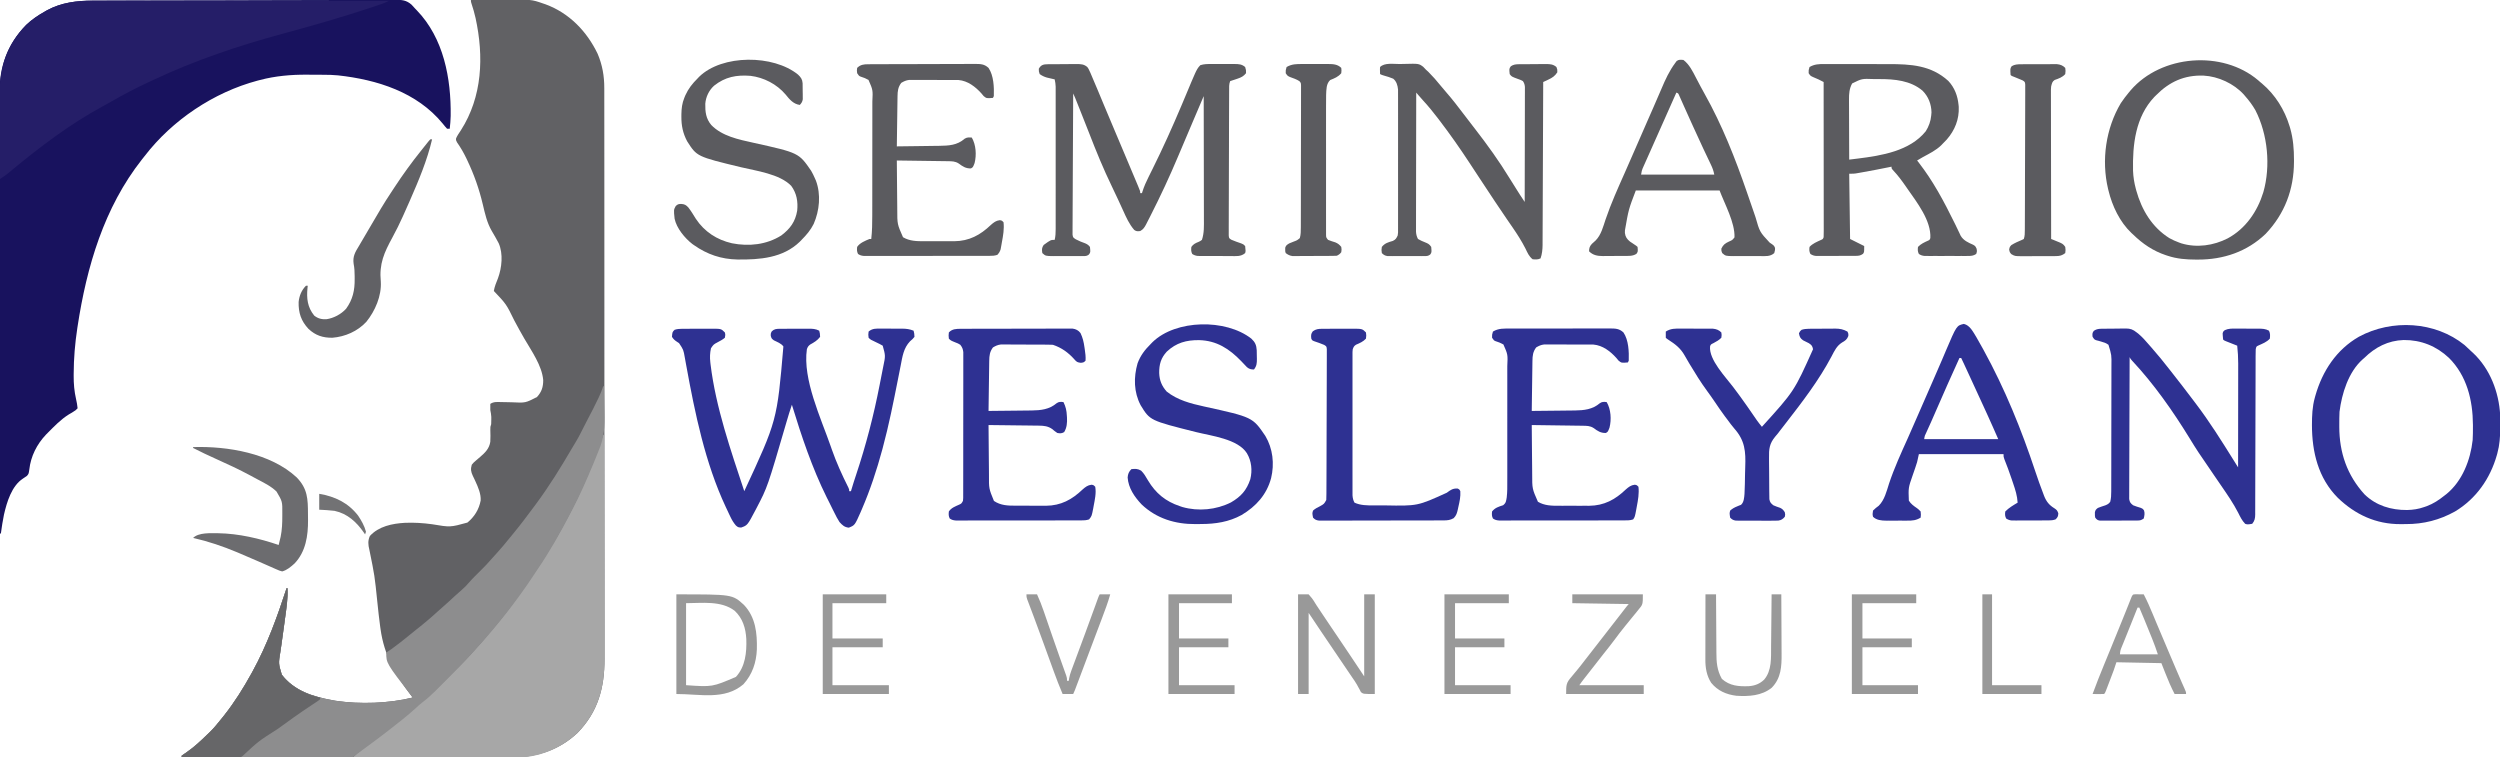 <?xml version="1.0" encoding="UTF-8"?>
<svg version="1.1" xmlns="http://www.w3.org/2000/svg" width="2835" height="859">
<path d="M0 0 C8.181 -0.094 16.362 -0.164 24.544 -0.207 C28.345 -0.228 32.146 -0.256 35.947 -0.302 C68.51 -0.684 68.51 -0.684 82 4 C82.856 4.288 83.712 4.576 84.594 4.873 C111.519 14.798 131.467 35.471 143.723 61 C149.088 73.602 151.31 86.344 151.257 99.97 C151.261 101.13 151.264 102.291 151.268 103.486 C151.276 106.69 151.274 109.893 151.269 113.097 C151.266 116.589 151.274 120.081 151.281 123.573 C151.291 129.687 151.294 135.802 151.292 141.916 C151.289 151.009 151.298 160.103 151.308 169.196 C151.327 186.383 151.333 203.57 151.334 220.757 C151.335 234.033 151.339 247.308 151.346 260.583 C151.347 264.406 151.349 268.229 151.351 272.052 C151.352 273.478 151.352 273.478 151.352 274.933 C151.365 301.664 151.372 328.396 151.372 355.127 C151.371 356.639 151.371 356.639 151.371 358.181 C151.371 363.287 151.371 368.394 151.371 373.501 C151.371 374.515 151.371 375.53 151.371 376.575 C151.371 378.625 151.371 380.676 151.37 382.727 C151.369 414.631 151.384 446.534 151.412 478.437 C151.442 514.293 151.46 550.149 151.458 586.004 C151.458 589.83 151.457 593.655 151.457 597.48 C151.457 598.422 151.457 599.364 151.457 600.334 C151.457 615.474 151.47 630.614 151.487 645.754 C151.504 660.978 151.506 676.202 151.493 691.426 C151.486 700.462 151.489 709.499 151.509 718.536 C151.521 724.582 151.518 730.628 151.504 736.674 C151.496 740.113 151.495 743.551 151.511 746.989 C151.636 779.698 144.215 807.072 121 831 C99.133 851.595 72.649 859.18 43.346 859.12 C41.743 859.121 40.14 859.122 38.536 859.123 C34.142 859.125 29.748 859.121 25.353 859.116 C20.61 859.112 15.868 859.113 11.125 859.114 C2.911 859.114 -5.303 859.111 -13.517 859.106 C-25.392 859.098 -37.268 859.095 -49.144 859.094 C-68.412 859.092 -87.68 859.085 -106.948 859.075 C-125.664 859.066 -144.379 859.059 -163.095 859.055 C-164.249 859.055 -165.403 859.054 -166.592 859.054 C-172.38 859.053 -178.169 859.052 -183.958 859.05 C-231.972 859.04 -279.986 859.022 -328 859 C-328 858.34 -328 857.68 -328 857 C-326.008 855.514 -324.004 854.127 -321.938 852.75 C-313.527 846.956 -306.303 840.107 -299 833 C-298.206 832.246 -297.412 831.492 -296.594 830.715 C-291.24 825.541 -286.611 819.835 -282 814 C-281.218 813.023 -280.435 812.046 -279.629 811.039 C-268.007 796.275 -258.069 780.438 -249 764 C-248.521 763.133 -248.041 762.266 -247.547 761.373 C-231.099 731.373 -219.561 699.456 -209 667 C-208.67 667 -208.34 667 -208 667 C-207.375 678.609 -209.247 689.967 -210.812 701.438 C-211.077 703.421 -211.341 705.405 -211.604 707.389 C-212.648 715.23 -213.714 723.068 -214.853 730.896 C-214.991 731.841 -215.128 732.787 -215.27 733.761 C-215.529 735.538 -215.791 737.314 -216.057 739.089 C-218.24 752.487 -218.24 752.487 -214.438 765.109 C-200.524 783.409 -178.681 790.087 -157 794 C-155.772 794.227 -154.543 794.454 -153.277 794.688 C-125.732 798.789 -93.033 797.693 -66 791 C-66.407 790.473 -66.815 789.945 -67.234 789.402 C-85.417 765.767 -98.386 743.174 -102.496 713.254 C-102.622 712.352 -102.749 711.451 -102.879 710.522 C-104.141 701.314 -105.116 692.079 -106.078 682.836 C-109.136 652.943 -109.136 652.943 -115.121 623.527 C-116.536 617.85 -117.001 613.22 -114.562 607.812 C-104.53 596.802 -89.138 593.682 -74.767 592.875 C-64.348 592.455 -54.261 593.073 -43.938 594.5 C-23.378 597.956 -23.378 597.956 -3.969 592.602 C3.911 586.191 9.194 577.709 11.062 567.625 C11.508 560.005 8.25 552.657 5.137 545.855 C4.816 545.152 4.495 544.449 4.164 543.725 C3.527 542.356 2.873 540.995 2.199 539.644 C0.009 535.01 -0.494 531.925 1 527 C3.184 524.387 3.184 524.387 6 522 C6.981 521.161 7.962 520.322 8.973 519.457 C9.731 518.815 9.731 518.815 10.505 518.16 C16.243 513.196 20.782 508.746 22 501 C22.263 496.547 22.2 492.116 22.043 487.66 C22 484 22 484 23 481 C23.094 479.21 23.13 477.417 23.125 475.625 C23.129 474.221 23.129 474.221 23.133 472.789 C23.004 470.087 22.549 467.642 22 465 C21.962 462.667 21.954 460.333 22 458 C25.831 455.441 29.716 455.812 34.133 455.945 C35.76 455.971 37.388 455.995 39.016 456.02 C41.563 456.069 44.11 456.125 46.657 456.192 C61.835 456.952 61.835 456.952 74.918 450.219 C80.273 444.398 82.011 438.855 82 431 C80.56 414.525 68.752 398.037 60.63 384.051 C56.72 377.313 52.995 370.489 49.312 363.625 C40.136 344.853 40.136 344.853 26 330 C26.852 324.841 28.795 320.277 30.746 315.449 C35.105 303.458 36.778 287.877 31.539 275.891 C29.039 271.195 26.456 266.536 23.706 261.982 C18.247 252.676 15.986 242.281 13.517 231.868 C9.335 214.255 3.742 198.347 -4 182 C-4.486 180.973 -4.972 179.946 -5.473 178.888 C-8.48 172.7 -11.826 167.012 -15.777 161.375 C-17 159 -17 159 -16.817 156.891 C-15.419 153.654 -13.378 150.805 -11.438 147.875 C13.129 109.539 14.759 64.013 5.309 20.543 C4.036 14.986 2.538 9.559 0.699 4.16 C0 2 0 2 0 0 Z " fill="#616164" transform="translate(534,0)"/>
<path d="M0 0 C1.534 -0.007 3.069 -0.016 4.603 -0.024 C8.784 -0.046 12.966 -0.056 17.147 -0.063 C21.67 -0.073 26.193 -0.094 30.716 -0.113 C41.613 -0.158 52.51 -0.182 63.407 -0.204 C67.515 -0.213 71.622 -0.222 75.73 -0.232 C93.849 -0.274 111.967 -0.31 130.086 -0.33 C134.51 -0.334 138.935 -0.339 143.359 -0.344 C144.459 -0.345 145.558 -0.347 146.691 -0.348 C164.528 -0.369 182.365 -0.428 200.201 -0.502 C218.533 -0.577 236.864 -0.619 255.196 -0.627 C265.481 -0.633 275.766 -0.653 286.052 -0.712 C294.804 -0.761 303.555 -0.78 312.307 -0.759 C316.771 -0.75 321.233 -0.755 325.696 -0.799 C329.786 -0.839 333.873 -0.837 337.962 -0.803 C339.438 -0.797 340.914 -0.807 342.389 -0.834 C350.136 -0.967 355.249 -0.594 361.182 4.676 C362.628 6.186 364.046 7.725 365.419 9.301 C366.216 10.121 366.216 10.121 367.03 10.957 C397.644 42.633 406.076 88.414 405.483 130.783 C405.36 135.645 404.99 140.471 404.419 145.301 C403.429 145.301 402.439 145.301 401.419 145.301 C399.662 143.405 398.074 141.516 396.482 139.489 C367.298 103.811 322.09 89.644 277.748 84.766 C272.327 84.238 266.941 84.122 261.498 84.098 C259.966 84.089 259.966 84.089 258.403 84.081 C256.248 84.071 254.093 84.065 251.938 84.061 C248.72 84.051 245.501 84.02 242.283 83.989 C224.354 83.896 206.75 85.428 189.357 89.989 C188.366 90.244 187.376 90.5 186.355 90.763 C136.733 104.043 89.741 135.497 58.419 176.301 C57.418 177.564 56.415 178.825 55.412 180.086 C12.429 234.6 -7.252 301.632 -17.581 369.301 C-17.687 369.995 -17.794 370.689 -17.903 371.405 C-20.514 388.59 -21.952 405.6 -22.018 422.989 C-22.024 423.752 -22.031 424.516 -22.037 425.303 C-22.085 434.474 -21.357 442.994 -19.319 451.945 C-18.557 455.411 -17.879 458.763 -17.581 462.301 C-19.706 464.551 -19.706 464.551 -22.581 466.301 C-23.385 466.796 -24.189 467.291 -25.018 467.801 C-25.864 468.296 -26.709 468.791 -27.581 469.301 C-36.643 474.974 -44.092 482.738 -51.581 490.301 C-52.226 490.949 -52.872 491.598 -53.538 492.266 C-63.823 503.201 -70.672 516.713 -72.331 531.676 C-73.075 536.749 -73.075 536.749 -75.233 539.106 C-76.607 540.082 -78.01 541.019 -79.436 541.918 C-92.348 550.244 -97.818 568.689 -101.077 582.892 C-102.559 589.976 -103.603 597.133 -104.581 604.301 C-104.911 604.301 -105.241 604.301 -105.581 604.301 C-105.649 555.061 -105.713 505.821 -105.75 456.581 C-105.751 455.852 -105.751 455.123 -105.752 454.371 C-105.764 438.52 -105.775 422.668 -105.785 406.817 C-105.79 399.042 -105.795 391.268 -105.8 383.494 C-105.801 382.721 -105.801 381.947 -105.802 381.15 C-105.819 356.096 -105.849 331.043 -105.886 305.989 C-105.924 280.233 -105.948 254.477 -105.956 228.722 C-105.957 225.08 -105.959 221.438 -105.96 217.796 C-105.961 216.721 -105.961 216.721 -105.961 215.625 C-105.966 204.109 -105.984 192.594 -106.008 181.078 C-106.032 169.488 -106.04 157.898 -106.035 146.308 C-106.032 140.034 -106.036 133.76 -106.057 127.485 C-106.077 121.733 -106.078 115.98 -106.064 110.228 C-106.063 108.155 -106.068 106.082 -106.08 104.009 C-106.25 74.325 -96.983 49.208 -76.018 27.668 C-69.473 21.447 -62.444 16.707 -54.581 12.301 C-53.761 11.829 -52.941 11.357 -52.096 10.871 C-35.882 2.112 -18.149 0.002 0 0 Z " fill="#18125E" transform="translate(105.581,0.699)"/>
<path d="M0 0 C0.33 0 0.66 0 1 0 C1.092 35.109 1.162 70.218 1.204 105.327 C1.209 109.48 1.214 113.633 1.22 117.786 C1.221 118.612 1.222 119.439 1.223 120.291 C1.24 133.645 1.272 146.999 1.309 160.353 C1.346 174.074 1.368 187.795 1.376 201.515 C1.382 209.97 1.399 218.424 1.432 226.878 C1.453 232.689 1.459 238.501 1.454 244.312 C1.451 247.656 1.457 251 1.477 254.344 C1.657 286.906 -5.907 314.198 -29 338 C-48.011 355.906 -73.176 366.225 -99.289 366.12 C-100.084 366.121 -100.879 366.122 -101.698 366.123 C-104.34 366.124 -106.983 366.119 -109.625 366.114 C-111.528 366.113 -113.43 366.113 -115.333 366.114 C-120.483 366.114 -125.633 366.108 -130.783 366.101 C-136.171 366.095 -141.559 366.095 -146.947 366.093 C-157.143 366.09 -167.339 366.082 -177.535 366.072 C-189.146 366.061 -200.756 366.055 -212.367 366.05 C-236.245 366.04 -260.122 366.022 -284 366 C-280.713 362.668 -277.462 359.708 -273.688 356.938 C-272.637 356.16 -271.586 355.383 -270.504 354.582 C-269.939 354.166 -269.375 353.751 -268.793 353.323 C-258.576 345.787 -248.474 338.113 -238.533 330.217 C-237.145 329.115 -235.755 328.018 -234.363 326.922 C-224.83 319.369 -215.529 311.535 -206.609 303.266 C-204.449 301.39 -202.266 299.696 -199.978 297.985 C-194.482 293.72 -189.636 288.906 -184.742 283.973 C-183.786 283.015 -182.829 282.058 -181.872 281.101 C-179.88 279.108 -177.892 277.111 -175.907 275.113 C-173.383 272.572 -170.852 270.037 -168.319 267.505 C-166.347 265.533 -164.378 263.558 -162.41 261.582 C-161.031 260.199 -159.651 258.817 -158.271 257.435 C-153.316 252.443 -148.573 247.342 -144 242 C-142.546 240.392 -141.088 238.788 -139.625 237.188 C-135.723 232.864 -132.019 228.413 -128.359 223.883 C-126.348 221.426 -124.294 219.015 -122.215 216.616 C-114.314 207.456 -107.162 197.741 -100 188 C-99.424 187.219 -98.849 186.438 -98.255 185.633 C-90.684 175.339 -83.428 164.867 -76.428 154.176 C-75.059 152.09 -73.679 150.011 -72.297 147.934 C-42.138 102.323 -17.319 51.839 0 0 Z " fill="#A7A7A7" transform="translate(684,493)"/>
<path d="M0 0 C0.33 0 0.66 0 1 0 C1.18 7.466 1.301 14.932 1.385 22.4 C1.419 24.931 1.467 27.462 1.528 29.993 C1.895 45.567 1.176 58.683 -5.143 73.05 C-6.266 75.604 -7.242 78.208 -8.23 80.816 C-8.876 82.401 -9.529 83.983 -10.188 85.562 C-10.554 86.448 -10.92 87.333 -11.297 88.245 C-18.6 105.758 -26.18 123.192 -35 140 C-35.546 141.05 -36.092 142.099 -36.655 143.181 C-48.3 165.543 -60.569 187.485 -74.844 208.299 C-76.039 210.057 -77.21 211.828 -78.375 213.605 C-98.058 243.591 -120.485 271.893 -144.636 298.401 C-146.142 300.057 -147.641 301.718 -149.132 303.387 C-157.587 312.765 -166.498 321.684 -175.425 330.611 C-178.131 333.319 -180.83 336.035 -183.527 338.752 C-185.27 340.498 -187.014 342.243 -188.758 343.988 C-189.552 344.789 -190.346 345.591 -191.164 346.416 C-195.574 350.808 -200.092 354.8 -205.073 358.536 C-207.655 360.497 -210.01 362.659 -212.375 364.875 C-222.106 373.823 -232.576 381.884 -243 390 C-243.544 390.424 -244.088 390.849 -244.649 391.286 C-252.111 397.095 -259.686 402.733 -267.324 408.309 C-270.859 410.891 -274.372 413.5 -277.875 416.125 C-278.842 416.849 -279.809 417.574 -280.805 418.32 C-282.861 419.817 -282.861 419.817 -284 421 C-286.504 421.098 -288.981 421.13 -291.485 421.12 C-292.278 421.121 -293.071 421.122 -293.888 421.123 C-296.566 421.125 -299.244 421.119 -301.922 421.114 C-303.834 421.113 -305.745 421.113 -307.656 421.114 C-312.863 421.114 -318.069 421.108 -323.276 421.101 C-328.71 421.095 -334.145 421.095 -339.579 421.093 C-349.878 421.09 -360.177 421.082 -370.476 421.072 C-382.198 421.061 -393.92 421.055 -405.641 421.05 C-429.761 421.04 -453.88 421.022 -478 421 C-478 420.34 -478 419.68 -478 419 C-476.008 417.514 -474.004 416.127 -471.938 414.75 C-463.527 408.956 -456.303 402.107 -449 395 C-448.206 394.246 -447.412 393.492 -446.594 392.715 C-441.24 387.541 -436.611 381.835 -432 376 C-431.218 375.023 -430.435 374.046 -429.629 373.039 C-418.007 358.275 -408.069 342.438 -399 326 C-398.521 325.133 -398.041 324.266 -397.547 323.373 C-381.099 293.373 -369.561 261.456 -359 229 C-358.67 229 -358.34 229 -358 229 C-357.375 240.609 -359.247 251.967 -360.812 263.438 C-361.077 265.421 -361.341 267.405 -361.604 269.389 C-362.648 277.23 -363.714 285.068 -364.853 292.896 C-364.991 293.841 -365.128 294.787 -365.27 295.761 C-365.529 297.538 -365.791 299.314 -366.057 301.089 C-368.24 314.487 -368.24 314.487 -364.438 327.109 C-350.524 345.409 -328.681 352.087 -307 356 C-305.772 356.227 -304.543 356.454 -303.277 356.688 C-275.732 360.789 -243.033 359.693 -216 353 C-216.407 352.473 -216.815 351.945 -217.234 351.402 C-246 314.009 -246 314.009 -246 302 C-244.035 300.616 -242.028 299.291 -240 298 C-233.028 292.957 -226.279 287.665 -219.648 282.184 C-217.118 280.097 -214.565 278.043 -212 276 C-210.333 274.667 -208.666 273.334 -207 272 C-206.114 271.291 -205.229 270.582 -204.316 269.852 C-198.549 265.189 -193.002 260.348 -187.543 255.328 C-185.429 253.393 -183.293 251.498 -181.125 249.625 C-176.927 245.98 -172.863 242.196 -168.791 238.412 C-165.787 235.625 -162.75 232.901 -159.625 230.25 C-157.124 228.089 -154.937 225.851 -152.805 223.328 C-148.247 218.059 -143.283 213.234 -138.316 208.355 C-134.224 204.308 -130.317 200.177 -126.563 195.813 C-124.472 193.387 -122.298 191.04 -120.125 188.688 C-115.204 183.285 -110.586 177.687 -106 172 C-105.026 170.817 -104.051 169.634 -103.074 168.453 C-94.369 157.889 -86.126 147.013 -78 136 C-77.443 135.25 -76.886 134.5 -76.312 133.727 C-61.425 113.646 -48.333 92.528 -35.741 70.961 C-34.096 68.163 -32.422 65.384 -30.738 62.609 C-28.567 59 -26.587 55.357 -24.75 51.562 C-22.385 46.729 -19.931 41.953 -17.399 37.204 C-13.439 29.772 -9.616 22.293 -6 14.688 C-5.626 13.905 -5.253 13.123 -4.868 12.318 C-2.966 8.274 -1.308 4.284 0 0 Z " fill="#8D8D8E" transform="translate(684,438)"/>
<path d="M0 0 C1.459 -0.001 2.918 -0.003 4.377 -0.005 C8.35 -0.01 12.322 -0.002 16.295 0.008 C20.593 0.017 24.89 0.014 29.188 0.013 C36.622 0.012 44.056 0.018 51.49 0.029 C62.238 0.045 72.986 0.051 83.734 0.053 C101.174 0.057 118.615 0.071 136.055 0.09 C152.991 0.108 169.927 0.122 186.862 0.131 C187.907 0.131 188.952 0.132 190.029 0.132 C195.272 0.135 200.515 0.137 205.758 0.14 C249.209 0.161 292.66 0.196 336.111 0.241 C330.612 3.051 324.771 4.85 318.924 6.803 C317.879 7.152 317.879 7.152 316.813 7.508 C283.451 18.602 249.604 28.302 215.674 37.491 C165.273 51.149 116.394 67.574 69.083 89.843 C67.064 90.793 65.042 91.737 63.019 92.677 C48.528 99.411 34.548 106.739 20.722 114.746 C17.583 116.543 14.409 118.27 11.229 119.993 C-25.366 139.885 -59.124 165.422 -91.139 191.928 C-92.562 193.104 -92.562 193.104 -94.014 194.303 C-94.821 194.975 -95.628 195.646 -96.459 196.338 C-99.175 198.464 -102.012 200.34 -104.889 202.241 C-104.983 187.279 -105.053 172.318 -105.096 157.357 C-105.116 150.408 -105.144 143.459 -105.19 136.511 C-105.235 129.793 -105.258 123.076 -105.268 116.359 C-105.275 113.808 -105.29 111.257 -105.312 108.706 C-105.572 76.858 -98.067 50.973 -75.326 27.608 C-68.781 21.386 -61.752 16.646 -53.889 12.241 C-53.069 11.769 -52.249 11.297 -51.404 10.811 C-35.431 2.181 -17.896 -0.081 0 0 Z " fill="#251E68" transform="translate(104.889,0.759)"/>
<path d="M0 0 C1.357 -0.01 1.357 -0.01 2.741 -0.019 C3.711 -0.02 4.681 -0.022 5.68 -0.023 C6.683 -0.026 7.687 -0.029 8.721 -0.033 C10.842 -0.038 12.962 -0.04 15.083 -0.04 C18.324 -0.042 21.566 -0.06 24.807 -0.079 C26.869 -0.082 28.931 -0.084 30.992 -0.085 C31.96 -0.092 32.928 -0.1 33.925 -0.107 C44.185 -0.072 44.185 -0.072 48.403 4.145 C49.028 6.958 49.028 6.958 48.403 10.145 C45.981 12.229 43.21 13.641 40.403 15.145 C35.594 17.702 35.594 17.702 32.642 22.075 C31.48 27.546 31.256 32.348 31.903 37.895 C31.997 38.745 32.091 39.594 32.188 40.469 C38.163 89.356 55.029 137.609 70.403 184.145 C107.598 104.077 107.598 104.077 114.762 20.009 C112.186 16.478 107.883 15.043 104.055 13.122 C101.403 11.145 101.403 11.145 100.453 8.063 C100.403 5.145 100.403 5.145 101.653 2.833 C104.424 0.16 107.028 0.018 110.703 0 C111.567 -0.006 112.432 -0.013 113.323 -0.019 C114.72 -0.021 114.72 -0.021 116.145 -0.023 C117.586 -0.028 117.586 -0.028 119.055 -0.033 C121.088 -0.038 123.121 -0.04 125.153 -0.04 C128.259 -0.042 131.364 -0.06 134.469 -0.079 C136.444 -0.082 138.42 -0.084 140.395 -0.085 C141.322 -0.092 142.249 -0.1 143.205 -0.107 C147.71 -0.091 151.315 -0.004 155.403 2.145 C156.215 5.333 156.215 5.333 156.403 9.145 C153.418 13.189 149.502 15.444 145.172 17.837 C142.995 19.447 142.314 20.6 141.403 23.145 C136.484 57.266 157.333 101.339 168.403 133.145 C168.803 134.302 169.204 135.458 169.617 136.649 C174.862 151.632 181.303 165.831 188.444 180.004 C189.403 182.145 189.403 182.145 189.403 184.145 C190.063 184.145 190.723 184.145 191.403 184.145 C191.548 183.638 191.694 183.131 191.844 182.608 C193.517 176.902 195.343 171.255 197.223 165.614 C208.439 131.896 217.205 98.246 223.97 63.366 C224.385 61.234 224.807 59.104 225.233 56.975 C225.968 53.284 226.689 49.59 227.403 45.895 C227.714 44.327 227.714 44.327 228.032 42.728 C230.585 30.593 230.585 30.593 227.403 19.145 C225.069 17.79 222.846 16.629 220.403 15.52 C213.616 12.359 213.616 12.359 211.403 10.145 C210.965 6.708 210.965 6.708 211.403 3.145 C215.683 -0.562 220.066 -0.278 225.43 -0.218 C226.296 -0.219 227.163 -0.219 228.056 -0.22 C229.884 -0.217 231.712 -0.207 233.54 -0.191 C236.327 -0.167 239.113 -0.17 241.901 -0.177 C243.681 -0.171 245.462 -0.164 247.242 -0.156 C248.071 -0.156 248.899 -0.157 249.752 -0.158 C254.356 -0.102 258.069 0.394 262.403 2.145 C263.215 5.333 263.215 5.333 263.403 9.145 C261.278 11.708 261.278 11.708 258.403 14.145 C250.995 21.906 249.772 31.456 247.767 41.749 C247.353 43.873 246.932 45.996 246.509 48.118 C245.906 51.145 245.306 54.173 244.708 57.201 C239.54 83.325 234.347 109.424 227.403 135.145 C227.132 136.15 227.132 136.15 226.856 137.174 C220.621 160.245 213.189 182.749 203.715 204.708 C203.276 205.737 202.836 206.766 202.384 207.826 C195.751 222.806 195.751 222.806 188.965 225.52 C183.984 224.996 181.717 222.793 178.403 219.145 C176.168 215.765 174.377 212.216 172.59 208.583 C172.075 207.562 171.56 206.541 171.03 205.489 C169.471 202.383 167.936 199.265 166.403 196.145 C165.545 194.437 164.687 192.728 163.828 191.02 C147.295 157.667 135.274 121.683 124.403 86.145 C122.287 92.342 120.359 98.574 118.539 104.864 C96.753 179.494 96.753 179.494 84.403 203.145 C84.055 203.815 83.707 204.484 83.349 205.174 C74.016 222.877 74.016 222.877 66.84 225.395 C63.403 225.145 63.403 225.145 60.922 223.067 C58.242 219.959 56.401 216.821 54.653 213.145 C54.314 212.444 53.975 211.743 53.626 211.021 C52.535 208.737 51.467 206.442 50.403 204.145 C50.057 203.414 49.712 202.682 49.356 201.928 C26.034 152.109 14.533 95.9 4.714 42.118 C4.514 41.04 4.314 39.961 4.109 38.85 C3.736 36.833 3.37 34.814 3.012 32.794 C1.429 23.725 1.429 23.725 -3.57 16.255 C-4.26 15.806 -4.949 15.357 -5.66 14.895 C-8.482 13.025 -9.657 12.055 -11.597 9.145 C-11.153 3.701 -11.153 3.701 -8.597 1.145 C-5.708 0.177 -3.033 0.015 0 0 Z " fill="#2E3192" transform="translate(773.597,372.855)"/>
<path d="M0 0 C0.865 -0.01 1.729 -0.019 2.62 -0.029 C3.551 -0.033 4.482 -0.038 5.442 -0.042 C6.883 -0.051 6.883 -0.051 8.353 -0.059 C10.385 -0.069 12.418 -0.075 14.45 -0.079 C17.556 -0.089 20.661 -0.12 23.766 -0.151 C25.741 -0.158 27.717 -0.163 29.692 -0.167 C30.619 -0.179 31.546 -0.192 32.502 -0.204 C37.349 -0.188 40.851 -0.134 44.7 3.161 C45.996 4.963 45.996 4.963 47.004 7.142 C47.627 8.482 47.627 8.482 48.261 9.85 C51.128 16.448 53.928 23.071 56.682 29.716 C58.673 34.52 60.676 39.319 62.676 44.118 C63.298 45.611 63.298 45.611 63.932 47.134 C67.93 56.728 71.971 66.303 76.021 75.875 C79.586 84.302 83.142 92.732 86.7 101.161 C87.334 102.665 87.334 102.665 87.982 104.199 C90.549 110.282 93.113 116.368 95.67 122.455 C96.477 124.374 97.285 126.292 98.095 128.209 C99.21 130.852 100.321 133.497 101.43 136.142 C101.764 136.929 102.097 137.716 102.44 138.527 C104.7 143.933 104.7 143.933 104.7 146.161 C105.36 146.161 106.02 146.161 106.7 146.161 C106.863 145.622 107.027 145.083 107.195 144.527 C109.068 138.608 111.488 133.172 114.278 127.634 C115.193 125.789 116.108 123.945 117.023 122.101 C117.739 120.664 117.739 120.664 118.469 119.198 C130.38 95.264 141.276 71.036 151.665 46.411 C152.092 45.397 152.52 44.383 152.961 43.338 C155.072 38.332 157.176 33.323 159.269 28.31 C159.659 27.379 160.049 26.448 160.451 25.488 C161.176 23.756 161.899 22.022 162.619 20.287 C163.621 17.9 164.65 15.528 165.7 13.161 C166.093 12.265 166.487 11.369 166.892 10.445 C168.574 6.822 169.996 3.832 172.905 1.061 C177.085 -0.285 181.052 -0.267 185.418 -0.237 C186.354 -0.24 187.289 -0.243 188.253 -0.246 C190.227 -0.248 192.2 -0.243 194.174 -0.23 C197.189 -0.214 200.204 -0.23 203.219 -0.249 C205.14 -0.247 207.06 -0.243 208.981 -0.237 C210.33 -0.246 210.33 -0.246 211.705 -0.256 C216.457 -0.202 219.935 -0.087 223.7 3.161 C224.762 6.599 224.762 6.599 224.7 10.161 C221.956 13.616 219.273 14.97 215.137 16.349 C214.187 16.672 213.237 16.996 212.258 17.329 C210.992 17.741 210.992 17.741 209.7 18.161 C208.71 18.491 207.72 18.821 206.7 19.161 C205.239 22.653 205.562 26.502 205.546 30.228 C205.541 30.94 205.537 31.651 205.533 32.385 C205.519 34.77 205.513 37.155 205.507 39.54 C205.499 41.25 205.491 42.96 205.482 44.67 C205.456 50.283 205.441 55.896 205.426 61.509 C205.421 63.44 205.416 65.372 205.41 67.303 C205.389 75.334 205.37 83.364 205.359 91.395 C205.342 102.911 205.309 114.428 205.252 125.944 C205.213 134.039 205.194 142.135 205.189 150.23 C205.185 155.067 205.173 159.905 205.14 164.742 C205.111 169.289 205.104 173.835 205.116 178.381 C205.116 180.052 205.108 181.723 205.09 183.394 C205.068 185.671 205.076 187.945 205.092 190.222 C205.088 191.497 205.085 192.772 205.082 194.086 C205.388 197.329 205.388 197.329 208.061 199.026 C211.745 200.611 215.476 201.916 219.274 203.196 C221.7 204.161 221.7 204.161 223.7 206.161 C224.338 211.907 224.338 211.907 223.7 214.161 C218.939 218.357 213.169 217.575 207.196 217.524 C206.08 217.525 204.965 217.525 203.816 217.526 C201.461 217.524 199.107 217.514 196.753 217.497 C193.147 217.474 189.542 217.477 185.936 217.483 C183.648 217.478 181.359 217.471 179.071 217.462 C177.452 217.463 177.452 217.463 175.8 217.465 C174.796 217.455 173.791 217.446 172.756 217.436 C171.874 217.431 170.992 217.427 170.083 217.422 C167.503 217.14 165.885 216.547 163.7 215.161 C162.279 212.32 162.385 210.306 162.7 207.161 C164.942 203.985 167.337 202.888 170.825 201.474 C172.862 200.539 172.862 200.539 174.7 199.161 C177.318 191.279 176.97 183.228 176.927 175.003 C176.926 173.484 176.927 171.966 176.928 170.447 C176.928 166.348 176.917 162.25 176.902 158.152 C176.89 153.859 176.889 149.567 176.886 145.275 C176.88 137.158 176.864 129.041 176.844 120.924 C176.821 111.679 176.81 102.433 176.8 93.188 C176.779 74.179 176.744 55.17 176.7 36.161 C173.86 42.823 171.021 49.485 168.182 56.147 C166.863 59.243 165.544 62.339 164.224 65.435 C158.627 78.566 153.036 91.698 147.504 104.856 C138.04 127.355 127.757 149.401 116.7 171.161 C116.157 172.237 116.157 172.237 115.603 173.336 C114.545 175.425 113.473 177.507 112.395 179.587 C112.081 180.209 111.767 180.831 111.444 181.471 C109.662 184.862 108.139 187.362 104.7 189.161 C101.803 189.591 100.374 189.625 97.942 187.952 C92.19 181.331 88.831 173.699 85.262 165.786 C84.566 164.266 83.867 162.746 83.168 161.227 C82.085 158.873 81.002 156.519 79.925 154.162 C77.579 149.035 75.167 143.945 72.7 138.876 C63.062 119.01 54.77 98.753 46.807 78.163 C43.476 69.557 40.064 60.984 36.63 52.419 C35.718 50.145 34.809 47.87 33.9 45.595 C33.354 44.23 32.808 42.866 32.262 41.501 C31.789 40.319 31.316 39.137 30.829 37.919 C30.17 36.311 29.477 34.715 28.7 33.161 C28.56 54.345 28.454 75.528 28.389 96.712 C28.358 106.547 28.316 116.383 28.247 126.218 C28.187 134.79 28.149 143.361 28.135 151.932 C28.127 156.472 28.109 161.012 28.065 165.551 C28.025 169.823 28.012 174.094 28.021 178.365 C28.019 179.934 28.007 181.503 27.984 183.072 C27.955 185.213 27.962 187.351 27.978 189.492 C27.97 191.29 27.97 191.29 27.961 193.123 C28.442 196.433 28.442 196.433 31.578 198.505 C35.125 200.387 38.659 201.784 42.43 203.134 C44.807 204.21 46.119 205.095 47.7 207.161 C48.354 213.269 48.354 213.269 46.457 215.856 C44.228 217.511 42.976 217.541 40.216 217.549 C38.859 217.564 38.859 217.564 37.475 217.578 C36.5 217.572 35.525 217.566 34.52 217.56 C33.013 217.564 33.013 217.564 31.475 217.568 C29.348 217.57 27.221 217.565 25.095 217.552 C21.844 217.536 18.595 217.552 15.344 217.571 C13.278 217.569 11.211 217.565 9.145 217.56 C7.689 217.569 7.689 217.569 6.203 217.578 C-2.596 217.487 -2.596 217.487 -6.3 214.161 C-6.923 210.356 -7.012 208.199 -4.8 204.974 C3.217 199.161 3.217 199.161 7.7 199.161 C8.677 195.076 8.825 191.259 8.827 187.064 C8.829 186.009 8.829 186.009 8.831 184.933 C8.835 182.583 8.832 180.234 8.829 177.884 C8.83 176.197 8.832 174.509 8.834 172.822 C8.839 168.244 8.837 163.665 8.834 159.087 C8.832 154.295 8.834 149.504 8.835 144.712 C8.837 136.666 8.835 128.619 8.83 120.572 C8.825 111.27 8.826 101.967 8.832 92.664 C8.836 84.677 8.837 76.689 8.834 68.702 C8.833 63.931 8.833 59.161 8.836 54.391 C8.839 49.906 8.837 45.421 8.831 40.936 C8.83 39.29 8.83 37.644 8.832 35.998 C8.835 33.752 8.832 31.505 8.827 29.259 C8.826 27.373 8.826 27.373 8.826 25.449 C8.715 22.554 8.372 19.972 7.7 17.161 C6.891 16.979 6.083 16.798 5.25 16.61 C4.182 16.359 3.113 16.108 2.012 15.849 C0.956 15.605 -0.099 15.361 -1.187 15.11 C-4.32 14.155 -6.655 13.086 -9.3 11.161 C-10.3 8.224 -10.3 8.224 -10.3 5.161 C-7.848 0.625 -4.894 0.044 0 0 Z " fill="#5B5B5F" transform="translate(1188.3,72.839)"/>
<path d="M0 0 C1.47 -0.005 1.47 -0.005 2.97 -0.011 C6.199 -0.019 9.427 -0.006 12.656 0.009 C14.917 0.01 17.178 0.009 19.439 0.008 C24.18 0.008 28.92 0.018 33.66 0.036 C39.695 0.059 45.729 0.059 51.764 0.053 C56.437 0.049 61.111 0.056 65.784 0.066 C68.006 0.07 70.229 0.071 72.451 0.069 C97.698 0.066 120.69 1.22 140.379 19.122 C147.508 26.712 151.023 36.127 152.004 46.372 C152.075 47.097 152.146 47.821 152.219 48.568 C152.867 62.613 147.74 75.192 138.629 85.622 C137.105 87.222 135.564 88.807 134.004 90.372 C133.117 91.295 133.117 91.295 132.211 92.236 C126.285 97.927 118.962 101.525 111.788 105.394 C109.487 106.656 107.241 108 105.004 109.372 C105.743 110.318 106.481 111.265 107.242 112.24 C114.926 122.206 121.697 132.488 128.004 143.372 C128.419 144.086 128.833 144.799 129.26 145.534 C135.677 156.654 141.456 168.078 147.145 179.583 C147.613 180.525 148.081 181.466 148.563 182.436 C149.574 184.496 150.564 186.566 151.539 188.643 C152.303 190.243 152.303 190.243 153.082 191.876 C153.761 193.328 153.761 193.328 154.454 194.808 C157.666 200.122 162.922 202.464 168.442 204.872 C171.004 206.372 171.004 206.372 172.442 209.372 C173.004 212.372 173.004 212.372 172.004 215.372 C168.855 217.528 166.132 217.625 162.381 217.631 C161.253 217.637 160.125 217.644 158.963 217.65 C157.749 217.646 156.536 217.642 155.285 217.638 C153.41 217.641 153.41 217.641 151.497 217.644 C148.855 217.645 146.212 217.642 143.569 217.633 C140.186 217.622 136.804 217.628 133.421 217.64 C130.188 217.649 126.956 217.643 123.723 217.638 C122.509 217.642 121.296 217.646 120.045 217.65 C118.917 217.644 117.789 217.638 116.627 217.631 C115.636 217.63 114.644 217.628 113.622 217.626 C110.909 217.363 109.282 216.848 107.004 215.372 C105.567 212.498 105.622 210.553 106.004 207.372 C109.196 203.981 113.148 202.205 117.332 200.302 C119.187 199.476 119.187 199.476 120.004 197.372 C121.13 177.658 104.819 156.886 94.004 141.372 C93.581 140.758 93.158 140.144 92.722 139.512 C87.991 132.658 83.158 126.095 77.403 120.044 C76.004 118.372 76.004 118.372 76.004 116.372 C74.827 116.615 73.65 116.857 72.438 117.107 C62.835 119.066 53.218 120.919 43.567 122.622 C42.103 122.885 42.103 122.885 40.609 123.153 C39.689 123.313 38.769 123.473 37.821 123.638 C36.605 123.851 36.605 123.851 35.366 124.069 C33.004 124.372 33.004 124.372 28.004 124.372 C28.334 148.792 28.664 173.212 29.004 198.372 C34.284 201.012 39.564 203.652 45.004 206.372 C45.004 213.372 45.004 213.372 43.629 215.247 C40.616 217.334 38.701 217.502 35.067 217.518 C33.525 217.527 33.525 217.527 31.952 217.537 C30.28 217.539 30.28 217.539 28.574 217.54 C27.433 217.544 26.291 217.547 25.114 217.55 C22.695 217.555 20.276 217.558 17.856 217.558 C14.151 217.56 10.447 217.578 6.742 217.597 C4.395 217.6 2.047 217.602 -0.301 217.603 C-1.411 217.61 -2.522 217.617 -3.666 217.625 C-4.7 217.621 -5.734 217.618 -6.8 217.615 C-8.163 217.617 -8.163 217.617 -9.554 217.62 C-12.175 217.354 -13.784 216.785 -15.996 215.372 C-17.433 212.498 -17.378 210.553 -16.996 207.372 C-13.522 203.551 -8.726 201.667 -4.105 199.521 C-1.848 198.552 -1.848 198.552 -0.996 196.372 C-0.901 194.067 -0.874 191.758 -0.876 189.45 C-0.875 188.73 -0.874 188.009 -0.873 187.267 C-0.871 184.841 -0.877 182.415 -0.882 179.989 C-0.883 178.255 -0.882 176.52 -0.882 174.786 C-0.882 170.067 -0.887 165.349 -0.894 160.63 C-0.901 155.703 -0.901 150.775 -0.902 145.848 C-0.906 136.512 -0.914 127.177 -0.924 117.841 C-0.935 107.215 -0.941 96.589 -0.946 85.962 C-0.956 64.099 -0.974 42.236 -0.996 20.372 C-2.247 19.736 -3.5 19.103 -4.754 18.47 C-5.451 18.117 -6.149 17.764 -6.867 17.4 C-8.844 16.446 -10.832 15.618 -12.871 14.81 C-15.996 13.372 -15.996 13.372 -17.996 10.372 C-18.058 6.872 -18.058 6.872 -16.996 3.372 C-11.366 0.127 -6.392 -0.054 0 0 Z M31.371 21.98 C28.141 27.634 27.71 33.873 27.777 40.257 C27.777 41 27.777 41.742 27.776 42.507 C27.778 44.931 27.793 47.355 27.809 49.779 C27.813 51.471 27.815 53.164 27.817 54.856 C27.825 59.288 27.845 63.72 27.867 68.152 C27.887 72.684 27.896 77.216 27.906 81.747 C27.928 90.622 27.962 99.497 28.004 108.372 C30.532 108.064 33.059 107.753 35.586 107.442 C36.293 107.356 37 107.27 37.729 107.181 C64.585 103.858 96.681 98.669 114.758 76.29 C118.221 70.961 120.454 64.7 121.004 58.372 C121.107 57.197 121.21 56.021 121.317 54.81 C121.118 45.403 117.804 36.901 111.199 30.236 C97.536 18.639 79.3 17.006 62.122 17.057 C59.875 17.06 57.63 17.036 55.383 17.011 C42.455 16.532 42.455 16.532 31.371 21.98 Z " fill="#5B5B5F" transform="translate(2068.996,72.628)"/>
<path d="M0 0 C2.48 2.196 4.867 4.461 7.242 6.77 C8.062 7.516 8.882 8.262 9.727 9.031 C28.95 27.09 38.945 53.3 40.449 79.352 C40.545 83.077 40.571 86.793 40.555 90.52 C40.549 91.839 40.543 93.159 40.538 94.519 C40.417 104.244 39.833 113.369 37.242 122.77 C37.044 123.495 36.845 124.22 36.64 124.968 C29.091 151.533 13.146 174.365 -10.758 188.77 C-28.368 198.518 -46.379 203.15 -66.511 203.085 C-68.558 203.082 -70.604 203.106 -72.65 203.131 C-100.326 203.266 -123.977 192.329 -143.758 173.207 C-165.89 150.969 -173.007 121.214 -173.008 90.73 C-172.98 80.14 -172.633 70.031 -169.758 59.77 C-169.532 58.954 -169.306 58.138 -169.074 57.297 C-161.123 29.489 -145.254 5.264 -119.768 -9.374 C-82.468 -29.543 -33.312 -26.942 0 0 Z M-113.758 14.77 C-114.359 15.286 -114.959 15.803 -115.578 16.336 C-131.676 30.674 -139.159 55.092 -141.758 75.77 C-141.995 80.725 -142.003 85.684 -142.008 90.645 C-142.008 91.339 -142.009 92.033 -142.01 92.748 C-141.965 122.015 -133.207 147.569 -113.461 169.297 C-100.324 182.192 -83.131 187.265 -65.12 187.124 C-58.333 186.942 -52.182 186.055 -45.758 183.77 C-44.767 183.429 -43.775 183.089 -42.754 182.738 C-35.171 179.872 -29.06 175.823 -22.758 170.77 C-22.049 170.226 -21.34 169.682 -20.609 169.121 C-2.463 154.418 6.755 130.351 9.242 107.77 C9.526 102.703 9.577 97.656 9.555 92.582 C9.553 91.904 9.55 91.225 9.548 90.526 C9.407 62.686 2.696 34.92 -17.582 14.68 C-31.89 1.17 -49.314 -5.803 -68.952 -5.65 C-86.689 -5.069 -101.253 2.465 -113.758 14.77 Z " fill="#2E3192" transform="translate(2794.758,391.23)"/>
<path d="M0 0 C0.727 0.638 1.454 1.276 2.203 1.934 C2.91 2.52 3.616 3.107 4.344 3.711 C19.32 16.315 29.931 33.414 35.578 52.059 C35.817 52.845 36.055 53.631 36.301 54.441 C39.682 66.328 40.614 78.176 40.578 90.496 C40.578 91.194 40.577 91.893 40.576 92.612 C40.465 123.756 30.047 151.428 8.453 174.121 C-12.653 194.374 -39.434 203.393 -68.422 203.309 C-69.126 203.308 -69.829 203.308 -70.554 203.307 C-81.707 203.267 -92.164 202.5 -102.797 198.934 C-103.766 198.62 -103.766 198.62 -104.755 198.3 C-119.115 193.523 -130.982 185.457 -141.797 174.934 C-142.431 174.35 -143.065 173.766 -143.719 173.164 C-156.985 160.632 -165.56 142.493 -169.797 124.934 C-169.959 124.279 -170.121 123.625 -170.289 122.951 C-177.939 90.58 -172.83 54.523 -155.797 25.934 C-153.013 21.734 -150.018 17.806 -146.797 13.934 C-145.699 12.607 -145.699 12.607 -144.578 11.254 C-109.902 -28.917 -40.622 -34.502 0 0 Z M-115.797 16.934 C-116.453 17.579 -117.109 18.225 -117.785 18.891 C-139.19 41.476 -142.567 72.991 -141.929 102.588 C-141.653 109.574 -140.615 116.191 -138.797 122.934 C-138.604 123.657 -138.41 124.38 -138.211 125.125 C-132.117 147.022 -120.345 166.639 -100.797 178.934 C-97.22 180.933 -93.648 182.537 -89.797 183.934 C-88.922 184.252 -88.046 184.57 -87.145 184.898 C-69.664 190.219 -50.626 187.436 -34.614 179.258 C-14.183 168.236 -0.842 148.669 5.84 126.854 C14.312 97.261 10.85 61.209 -3.172 33.934 C-6.501 28.111 -10.358 22.952 -14.797 17.934 C-15.315 17.321 -15.833 16.709 -16.367 16.078 C-27.676 3.661 -45.285 -4.42 -61.895 -5.32 C-83.628 -6.096 -100.641 1.598 -115.797 16.934 Z " fill="#5B5B5F" transform="translate(2560.797,91.066)"/>
<path d="M0 0 C1.761 -0.022 3.522 -0.056 5.283 -0.103 C21.802 -0.538 21.802 -0.538 26.797 3.139 C28.49 4.794 28.49 4.794 29.902 6.405 C31.215 7.586 31.215 7.586 32.555 8.792 C37.519 13.79 42.109 18.94 46.504 24.444 C48.667 27.114 50.887 29.712 53.146 32.301 C59.928 40.084 66.205 48.196 72.417 56.439 C74.497 59.192 76.605 61.924 78.715 64.655 C79.958 66.273 81.2 67.891 82.443 69.51 C83.503 70.887 84.567 72.262 85.631 73.636 C99.537 91.589 112.795 109.939 124.628 129.332 C127.141 133.421 129.713 137.473 132.277 141.53 C132.778 142.324 133.278 143.119 133.794 143.937 C134.271 144.692 134.747 145.447 135.238 146.225 C135.656 146.888 136.075 147.551 136.505 148.234 C138.272 150.979 140.089 153.69 141.902 156.405 C141.949 139.133 141.984 121.861 142.006 104.589 C142.016 96.57 142.03 88.55 142.053 80.531 C142.073 73.541 142.086 66.552 142.091 59.563 C142.093 55.861 142.099 52.16 142.114 48.459 C142.13 44.329 142.13 40.198 142.129 36.068 C142.14 34.224 142.14 34.224 142.151 32.343 C142.147 30.656 142.147 30.656 142.143 28.935 C142.145 27.958 142.147 26.981 142.148 25.974 C141.889 23.266 141.402 21.665 139.902 19.405 C137.154 17.942 137.154 17.942 133.965 16.843 C126.985 14.256 126.985 14.256 124.902 11.405 C124.252 5.334 124.252 5.334 126.215 2.53 C129.1 0.606 131.651 0.276 135.019 0.244 C136.256 0.229 136.256 0.229 137.518 0.215 C138.405 0.211 139.293 0.206 140.207 0.202 C141.123 0.196 142.039 0.191 142.983 0.185 C144.922 0.175 146.86 0.169 148.798 0.165 C151.759 0.155 154.719 0.124 157.68 0.093 C159.564 0.086 161.448 0.081 163.332 0.077 C164.216 0.065 165.099 0.052 166.009 0.039 C170.759 0.057 174.106 0.205 177.902 3.405 C178.965 6.28 178.965 6.28 178.902 9.405 C176.126 13.687 173.231 15.578 168.652 17.718 C167.575 18.229 166.497 18.741 165.387 19.268 C164.567 19.643 163.747 20.019 162.902 20.405 C162.899 21.381 162.896 22.357 162.892 23.363 C162.811 47.125 162.719 70.887 162.615 94.649 C162.565 106.14 162.518 117.631 162.48 129.122 C162.448 139.139 162.408 149.156 162.36 159.173 C162.334 164.476 162.313 169.778 162.299 175.081 C162.286 180.076 162.264 185.07 162.235 190.064 C162.226 191.894 162.22 193.724 162.218 195.553 C162.215 198.06 162.199 200.566 162.181 203.072 C162.183 203.789 162.185 204.506 162.187 205.244 C162.131 210.382 161.615 215.53 159.902 220.405 C156.811 221.951 154.308 221.699 150.902 221.405 C146.78 218.23 145.05 213.967 142.84 209.405 C138.519 200.872 133.442 192.96 128.027 185.093 C127.619 184.499 127.211 183.906 126.79 183.294 C125.099 180.839 123.406 178.385 121.71 175.932 C117.244 169.471 112.878 162.944 108.527 156.405 C108.131 155.811 107.735 155.216 107.327 154.604 C101.724 146.198 96.161 137.765 90.613 129.323 C89.978 128.356 89.342 127.39 88.687 126.394 C85.538 121.605 82.393 116.815 79.252 112.02 C68.348 95.404 56.981 79.19 44.902 63.405 C44.424 62.779 43.945 62.154 43.452 61.509 C38.228 54.705 32.9 48.087 27.07 41.784 C25.264 39.802 23.509 37.794 21.767 35.756 C21.23 35.128 20.692 34.5 20.139 33.853 C19.731 33.375 19.323 32.897 18.902 32.405 C18.856 53.31 18.82 74.216 18.799 95.121 C18.788 104.828 18.774 114.535 18.751 124.241 C18.732 132.701 18.719 141.161 18.714 149.62 C18.712 154.1 18.705 158.58 18.691 163.06 C18.677 167.276 18.673 171.492 18.676 175.709 C18.676 177.256 18.672 178.804 18.664 180.352 C18.654 182.465 18.656 184.578 18.662 186.692 C18.659 188.466 18.659 188.466 18.656 190.275 C18.905 193.439 19.424 195.606 20.902 198.405 C23.458 199.95 26.01 201.052 28.781 202.147 C32.292 203.569 33.74 204.161 35.902 207.405 C36.458 213.633 36.458 213.633 34.681 216.1 C32.368 217.797 30.983 217.785 28.127 217.793 C27.159 217.803 26.191 217.812 25.194 217.822 C23.629 217.813 23.629 217.813 22.031 217.803 C20.957 217.806 19.884 217.809 18.777 217.812 C16.505 217.814 14.233 217.809 11.961 217.796 C8.482 217.78 5.004 217.796 1.525 217.815 C-0.681 217.813 -2.887 217.809 -5.094 217.803 C-6.136 217.81 -7.177 217.816 -8.251 217.822 C-9.222 217.812 -10.193 217.803 -11.193 217.793 C-12.472 217.79 -12.472 217.79 -13.777 217.786 C-16.652 217.314 -18.026 216.436 -20.098 214.405 C-20.598 210.968 -20.598 210.968 -20.098 207.405 C-16.628 203.075 -12.815 202.133 -7.656 200.628 C-4.353 199.049 -3.666 197.693 -2.098 194.405 C-1.648 191.095 -1.648 191.095 -1.717 187.435 C-1.712 186.746 -1.707 186.056 -1.703 185.346 C-1.691 183.042 -1.7 180.739 -1.709 178.435 C-1.705 176.78 -1.7 175.126 -1.694 173.472 C-1.68 168.982 -1.685 164.492 -1.695 160.003 C-1.702 155.301 -1.695 150.6 -1.691 145.899 C-1.685 138.002 -1.692 130.105 -1.707 122.208 C-1.723 113.084 -1.718 103.961 -1.701 94.838 C-1.687 87.001 -1.686 79.164 -1.693 71.327 C-1.698 66.648 -1.699 61.969 -1.689 57.29 C-1.68 52.889 -1.686 48.488 -1.703 44.087 C-1.707 42.474 -1.706 40.861 -1.7 39.249 C-1.691 37.042 -1.702 34.836 -1.717 32.629 C-1.718 31.396 -1.719 30.162 -1.72 28.892 C-2.236 24.126 -3.38 19.863 -7.16 16.655 C-10.67 15.162 -14.219 14.077 -17.891 13.053 C-20.098 12.405 -20.098 12.405 -22.098 11.405 C-22.293 5.35 -22.293 5.35 -22.098 3.405 C-16.953 -1.739 -6.847 0.063 0 0 Z " fill="#5B5B5F" transform="translate(1587.098,72.595)"/>
<path d="M0 0 C0.825 -0.008 1.65 -0.016 2.5 -0.024 C4.246 -0.038 5.992 -0.049 7.738 -0.057 C10.398 -0.074 13.057 -0.118 15.717 -0.162 C17.415 -0.172 19.114 -0.181 20.812 -0.188 C21.603 -0.205 22.394 -0.223 23.209 -0.241 C28.493 -0.22 31.362 0.829 35.605 4.238 C36.532 4.942 36.532 4.942 37.477 5.66 C41.999 9.495 45.774 13.726 49.605 18.238 C50.586 19.358 51.567 20.477 52.551 21.594 C59.392 29.383 65.949 37.331 72.285 45.535 C73.571 47.194 74.869 48.843 76.172 50.488 C83.787 60.104 91.238 69.844 98.633 79.63 C99.88 81.279 101.129 82.925 102.383 84.569 C118.1 105.2 131.883 127.251 145.605 149.238 C146.49 150.653 147.374 152.068 148.258 153.483 C148.7 154.19 149.142 154.897 149.598 155.626 C149.93 156.158 150.263 156.69 150.605 157.238 C150.629 140.87 150.646 124.501 150.657 108.132 C150.662 100.531 150.669 92.93 150.681 85.328 C150.691 78.699 150.697 72.07 150.7 65.44 C150.701 61.934 150.704 58.428 150.711 54.921 C150.719 50.996 150.719 47.071 150.719 43.145 C150.723 41.997 150.726 40.849 150.73 39.666 C150.721 32.803 150.356 26.061 149.605 19.238 C147.061 18.219 144.516 17.203 141.965 16.203 C141.104 15.864 140.243 15.525 139.355 15.176 C138.484 14.834 137.613 14.493 136.715 14.141 C134.605 13.238 134.605 13.238 133.605 12.238 C133.332 10.277 133.332 10.277 133.23 7.863 C133.181 7.072 133.132 6.28 133.082 5.465 C133.605 3.238 133.605 3.238 135.544 1.622 C139.789 -0.297 143.5 -0.173 148.105 -0.125 C149.019 -0.125 149.932 -0.126 150.873 -0.127 C152.8 -0.124 154.726 -0.114 156.652 -0.098 C159.595 -0.074 162.537 -0.077 165.48 -0.084 C167.355 -0.078 169.23 -0.071 171.105 -0.062 C171.983 -0.063 172.86 -0.064 173.764 -0.065 C178.096 -0.015 181.728 0.06 185.605 2.238 C187.17 5.367 186.962 7.794 186.605 11.238 C183.2 15.098 178.34 16.905 173.715 18.992 C171.281 20.119 171.281 20.119 170.605 23.238 C170.506 25.799 170.464 28.332 170.467 30.892 C170.465 31.68 170.462 32.467 170.459 33.278 C170.451 35.924 170.449 38.57 170.448 41.216 C170.443 43.11 170.438 45.004 170.432 46.898 C170.421 50.98 170.413 55.063 170.406 59.145 C170.396 65.599 170.375 72.053 170.353 78.507 C170.291 96.86 170.237 115.214 170.204 133.567 C170.186 143.7 170.157 153.833 170.116 163.966 C170.095 169.331 170.08 174.694 170.077 180.059 C170.075 185.103 170.059 190.148 170.033 195.192 C170.026 197.044 170.024 198.897 170.027 200.749 C170.031 203.276 170.016 205.803 169.997 208.33 C170.003 209.065 170.009 209.799 170.014 210.555 C169.958 214.913 169.448 217.862 166.605 221.238 C161.224 222.093 161.224 222.093 158.605 221.238 C155.058 217.587 152.973 213.25 150.73 208.738 C145.214 198.004 138.433 188.17 131.605 178.238 C130.553 176.702 129.501 175.166 128.449 173.629 C126.897 171.362 125.344 169.096 123.789 166.831 C104.323 138.432 104.323 138.432 95.418 123.926 C76.58 93.257 55.079 62.592 30.434 36.277 C28.605 34.238 28.605 34.238 27.605 32.238 C27.512 53.552 27.442 74.866 27.398 96.18 C27.378 106.076 27.349 115.972 27.304 125.868 C27.264 134.492 27.238 143.116 27.229 151.741 C27.224 156.308 27.212 160.876 27.183 165.443 C27.155 169.741 27.147 174.038 27.153 178.336 C27.152 179.915 27.144 181.493 27.129 183.072 C27.109 185.225 27.114 187.378 27.124 189.531 C27.119 191.34 27.119 191.34 27.113 193.185 C27.706 196.859 28.696 197.994 31.605 200.238 C34.414 201.397 37.236 202.24 40.145 203.113 C42.605 204.238 42.605 204.238 43.953 206.137 C44.968 209.406 44.395 211.958 43.605 215.238 C40.389 217.383 39.52 217.493 35.814 217.513 C34.843 217.522 33.872 217.532 32.872 217.542 C31.825 217.541 30.778 217.54 29.699 217.539 C28.623 217.543 27.547 217.548 26.438 217.552 C24.162 217.558 21.885 217.558 19.609 217.554 C16.119 217.551 12.63 217.574 9.141 217.6 C6.931 217.602 4.721 217.603 2.512 217.602 C1.465 217.611 0.418 217.62 -0.661 217.629 C-2.117 217.62 -2.117 217.62 -3.604 217.611 C-4.458 217.611 -5.313 217.612 -6.194 217.613 C-8.877 217.156 -9.757 216.373 -11.395 214.238 C-11.793 212.301 -11.793 212.301 -11.77 210.238 C-11.777 209.558 -11.785 208.877 -11.793 208.176 C-11.263 205.6 -10.488 204.82 -8.395 203.238 C-5.63 202.106 -2.83 201.218 0.012 200.301 C2.653 199.219 3.946 198.536 5.605 196.238 C6.627 192.304 6.736 188.57 6.746 184.516 C6.749 183.853 6.752 183.191 6.755 182.508 C6.764 180.294 6.765 178.08 6.767 175.866 C6.771 174.276 6.776 172.686 6.782 171.095 C6.795 166.779 6.801 162.463 6.806 158.146 C6.809 155.447 6.813 152.747 6.817 150.048 C6.831 141.593 6.841 133.139 6.844 124.685 C6.849 114.941 6.866 105.197 6.895 95.453 C6.917 87.911 6.927 80.37 6.928 72.828 C6.929 68.329 6.935 63.829 6.953 59.33 C6.97 55.093 6.972 50.858 6.963 46.621 C6.962 45.073 6.967 43.524 6.977 41.975 C7.145 29.78 7.145 29.78 3.605 18.238 C0.825 16.136 -1.621 15.458 -4.938 14.516 C-6.277 14.131 -6.277 14.131 -7.645 13.738 C-8.921 13.413 -8.921 13.413 -10.223 13.082 C-12.395 12.238 -12.395 12.238 -14.395 9.238 C-14.759 6.321 -14.87 4.873 -13.082 2.488 C-9.148 -0.425 -4.669 0.043 0 0 Z " fill="#2E3192" transform="translate(2387.395,372.762)"/>
<path d="M0 0 C1.134 -0.006 2.268 -0.011 3.437 -0.017 C4.677 -0.018 5.917 -0.02 7.195 -0.021 C8.504 -0.026 9.813 -0.031 11.162 -0.036 C14.751 -0.049 18.34 -0.055 21.929 -0.06 C24.172 -0.063 26.414 -0.067 28.657 -0.071 C35.675 -0.085 42.694 -0.095 49.713 -0.098 C57.812 -0.103 65.911 -0.12 74.01 -0.149 C80.274 -0.171 86.537 -0.181 92.8 -0.182 C96.54 -0.184 100.28 -0.189 104.02 -0.207 C108.19 -0.227 112.36 -0.223 116.531 -0.216 C117.769 -0.225 119.007 -0.234 120.283 -0.244 C121.42 -0.238 122.557 -0.233 123.728 -0.227 C124.714 -0.229 125.699 -0.23 126.715 -0.231 C130.538 0.293 133.372 1.758 135.729 4.845 C138.234 10.074 139.404 15.036 140.178 20.765 C140.303 21.585 140.428 22.405 140.556 23.25 C141.186 27.552 141.776 31.788 141.428 36.14 C139.428 38.14 139.428 38.14 136.115 38.578 C132.304 38.126 131.361 37.633 128.92 34.832 C122.029 27.021 114.311 21.435 104.428 18.14 C102.451 18.037 100.47 17.992 98.491 17.979 C97.269 17.97 96.047 17.96 94.789 17.95 C93.453 17.945 92.118 17.941 90.783 17.937 C89.412 17.932 88.04 17.926 86.669 17.92 C83.793 17.91 80.917 17.904 78.042 17.9 C74.366 17.895 70.691 17.871 67.016 17.842 C64.183 17.824 61.349 17.818 58.515 17.817 C56.505 17.812 54.494 17.794 52.483 17.775 C51.252 17.778 50.021 17.781 48.752 17.784 C47.673 17.78 46.594 17.777 45.483 17.773 C41.9 18.204 39.511 19.291 36.428 21.14 C32.772 26.056 32.306 30.372 32.222 36.378 C32.202 37.639 32.182 38.9 32.162 40.199 C32.145 41.57 32.128 42.941 32.111 44.312 C32.091 45.719 32.07 47.126 32.048 48.533 C31.993 52.228 31.944 55.924 31.895 59.62 C31.845 63.393 31.789 67.167 31.734 70.941 C31.627 78.341 31.525 85.741 31.428 93.14 C38.913 93.079 46.398 93.001 53.884 92.905 C57.361 92.86 60.838 92.821 64.315 92.794 C68.327 92.763 72.338 92.708 76.349 92.652 C77.578 92.646 78.807 92.639 80.072 92.633 C90.855 92.452 100.262 91.495 108.67 84.371 C111.244 82.569 113.396 82.686 116.428 83.14 C118.994 88.405 119.983 92.751 120.24 98.578 C120.291 99.29 120.342 100.002 120.394 100.736 C120.699 106.43 120.275 112.184 117.178 117.14 C114.3 118.785 112.71 118.698 109.428 118.14 C107.33 116.771 105.449 115.284 103.553 113.648 C99.02 110.432 94.312 109.886 88.871 109.822 C87.59 109.802 86.31 109.782 84.99 109.761 C83.607 109.75 82.224 109.738 80.842 109.726 C79.415 109.708 77.989 109.688 76.563 109.668 C72.824 109.617 69.086 109.577 65.348 109.54 C61.526 109.499 57.706 109.448 53.885 109.398 C46.399 109.302 38.913 109.217 31.428 109.14 C31.489 118.191 31.566 127.241 31.663 136.29 C31.708 140.494 31.747 144.697 31.774 148.901 C31.8 152.966 31.841 157.032 31.891 161.097 C31.907 162.639 31.919 164.181 31.925 165.723 C31.813 181.206 31.813 181.206 37.553 195.203 C45.244 200.386 53.278 200.597 62.318 200.574 C63.54 200.579 64.761 200.585 66.02 200.59 C68.595 200.596 71.17 200.595 73.745 200.586 C77.652 200.578 81.557 200.607 85.463 200.638 C87.977 200.64 90.491 200.64 93.006 200.637 C94.157 200.648 95.309 200.659 96.495 200.671 C113.535 200.527 126.033 193.735 138.138 182.156 C141.249 179.417 143.945 177.313 148.115 176.828 C150.428 177.14 150.428 177.14 152.428 179.14 C153.726 186.34 151.923 193.929 150.615 201.015 C150.45 201.931 150.285 202.847 150.115 203.79 C148.431 212.404 148.431 212.404 145.428 216.14 C142.168 217.227 139.792 217.269 136.361 217.274 C135.092 217.278 133.823 217.283 132.516 217.287 C131.107 217.287 129.698 217.286 128.289 217.286 C126.807 217.289 125.326 217.292 123.844 217.296 C119.817 217.305 115.791 217.307 111.764 217.308 C108.404 217.309 105.044 217.312 101.684 217.316 C93.758 217.324 85.832 217.326 77.907 217.326 C69.726 217.325 61.546 217.336 53.366 217.351 C46.346 217.365 39.326 217.37 32.306 217.369 C28.112 217.369 23.917 217.372 19.723 217.382 C15.779 217.392 11.836 217.392 7.892 217.385 C6.444 217.384 4.996 217.386 3.548 217.392 C1.572 217.4 -0.404 217.394 -2.379 217.388 C-4.038 217.388 -4.038 217.388 -5.73 217.389 C-8.568 217.141 -10.213 216.703 -12.572 215.14 C-13.993 212.3 -13.887 210.286 -13.572 207.14 C-10.809 202.994 -6.221 201.38 -1.815 199.387 C0.716 198.204 0.716 198.204 2.428 195.14 C2.734 191.974 2.734 191.974 2.688 188.284 C2.692 187.582 2.696 186.881 2.7 186.158 C2.71 183.802 2.706 181.446 2.702 179.09 C2.707 177.403 2.712 175.716 2.718 174.029 C2.731 169.443 2.732 164.856 2.729 160.269 C2.728 156.442 2.733 152.615 2.738 148.788 C2.749 139.759 2.749 130.731 2.743 121.702 C2.737 112.385 2.749 103.068 2.771 93.75 C2.788 85.754 2.794 77.758 2.791 69.763 C2.789 64.985 2.792 60.208 2.806 55.431 C2.818 50.938 2.816 46.445 2.803 41.952 C2.801 40.303 2.804 38.654 2.812 37.005 C2.822 34.753 2.814 32.503 2.802 30.251 C2.802 28.991 2.802 27.732 2.802 26.433 C2.395 22.854 1.599 20.986 -0.572 18.14 C-3.189 16.554 -3.189 16.554 -6.135 15.453 C-11.411 13.302 -11.411 13.302 -13.572 11.14 C-13.947 7.703 -13.947 7.703 -13.572 4.14 C-9.811 0.11 -5.247 0.016 0 0 Z " fill="#2E3192" transform="translate(1089.572,372.86)"/>
<path d="M0 0 C6.639 4.943 10.544 12.984 14.25 20.188 C15.381 22.335 16.512 24.482 17.645 26.629 C18.206 27.702 18.768 28.774 19.346 29.879 C20.864 32.743 22.423 35.577 24.012 38.402 C43.882 73.759 58.814 111.72 72 150 C74.264 156.573 76.533 163.145 78.808 169.715 C79.79 172.56 80.764 175.408 81.736 178.256 C86.505 194.984 86.505 194.984 97.812 207.125 C102.762 210.418 102.762 210.418 103.887 213.168 C104 215.312 104 215.312 103 219 C98.439 223.153 92.771 222.433 86.969 222.398 C85.9 222.401 84.831 222.404 83.73 222.407 C81.474 222.409 79.218 222.404 76.962 222.391 C73.512 222.375 70.063 222.391 66.613 222.41 C64.419 222.408 62.225 222.404 60.031 222.398 C59.001 222.405 57.971 222.411 56.909 222.417 C47.839 222.328 47.839 222.328 44 219 C43 216.625 43 216.625 43 214 C45.06 209.564 47.261 208.004 51.625 205.938 C55.452 204.298 55.452 204.298 57.918 201.191 C58.546 184.413 46.764 163.371 41 148 C9.65 148 -21.7 148 -54 148 C-62.18 169.454 -62.18 169.454 -66.312 193.188 C-66.329 194.171 -66.346 195.155 -66.363 196.168 C-65.782 200.697 -64.072 203.13 -60.555 205.984 C-59.67 206.567 -58.786 207.15 -57.875 207.75 C-53 211 -53 211 -52 212 C-51.537 217.328 -51.537 217.328 -53.25 219.812 C-57.528 222.715 -62.695 222.177 -67.676 222.203 C-68.519 222.209 -69.363 222.215 -70.231 222.22 C-72.014 222.23 -73.797 222.236 -75.58 222.24 C-78.292 222.25 -81.004 222.281 -83.717 222.312 C-85.453 222.319 -87.189 222.324 -88.926 222.328 C-89.73 222.34 -90.535 222.353 -91.363 222.366 C-97.418 222.342 -102.539 221.461 -107 217 C-106.915 213.17 -106.391 211.436 -103.812 208.562 C-102.394 207.27 -100.975 205.978 -99.547 204.695 C-93.221 198.27 -91.071 189.12 -88.247 180.774 C-82.114 162.732 -74.305 145.452 -66.572 128.056 C-62.854 119.687 -59.191 111.294 -55.541 102.895 C-50.808 92.006 -46.059 81.122 -41.285 70.25 C-40.893 69.356 -40.501 68.463 -40.096 67.542 C-38.153 63.117 -36.207 58.693 -34.258 54.27 C-31.114 47.132 -27.978 39.994 -24.961 32.801 C-20.505 22.199 -15.936 12.248 -9 3 C-8.545 2.386 -8.09 1.773 -7.621 1.141 C-5.067 -0.656 -3.045 -0.299 0 0 Z M-8 37 C-13.241 48.78 -18.478 60.561 -23.71 72.345 C-26.525 78.683 -29.345 85.018 -32.17 91.351 C-33.926 95.29 -35.678 99.231 -37.43 103.172 C-38.266 105.053 -39.104 106.932 -39.944 108.81 C-41.117 111.434 -42.284 114.06 -43.449 116.688 C-43.796 117.46 -44.143 118.232 -44.501 119.027 C-44.817 119.744 -45.134 120.461 -45.46 121.199 C-45.735 121.816 -46.01 122.433 -46.293 123.069 C-47.225 125.462 -47.225 125.462 -48 130 C-20.61 130 6.78 130 35 130 C34.121 125.603 33.053 122.658 31.148 118.672 C30.858 118.058 30.567 117.445 30.267 116.813 C29.638 115.485 29.006 114.159 28.371 112.833 C26.656 109.246 24.96 105.65 23.262 102.055 C22.909 101.31 22.557 100.565 22.194 99.797 C18.447 91.858 14.81 83.871 11.188 75.875 C10.56 74.493 9.933 73.111 9.305 71.729 C6.487 65.518 3.684 59.3 0.906 53.07 C0.442 52.034 -0.022 50.998 -0.501 49.93 C-1.35 48.033 -2.194 46.133 -3.032 44.23 C-3.583 43.002 -3.583 43.002 -4.145 41.75 C-4.458 41.044 -4.771 40.337 -5.093 39.609 C-5.908 37.813 -5.908 37.813 -8 37 Z " fill="#5B5B5F" transform="translate(1909,68)"/>
<path d="M0 0 C6.953 1.593 10.423 9.013 14 14.688 C16.559 19.04 19.01 23.449 21.438 27.875 C21.781 28.501 22.125 29.127 22.48 29.771 C46.621 73.773 65.23 119.634 81.031 167.232 C83.872 175.755 86.859 184.211 90.102 192.59 C90.416 193.427 90.73 194.264 91.053 195.126 C93.562 201.473 96.84 205.556 102.75 209.125 C105.448 210.999 105.934 211.508 107.125 214.75 C106.98 218.16 106.436 219.339 104 221.688 C101.101 222.654 99.24 222.819 96.225 222.833 C95.257 222.839 94.289 222.846 93.292 222.852 C91.726 222.854 91.726 222.854 90.129 222.855 C88.518 222.86 88.518 222.86 86.875 222.866 C84.603 222.871 82.33 222.873 80.058 222.873 C76.58 222.875 73.102 222.893 69.623 222.912 C67.417 222.915 65.21 222.917 63.004 222.918 C61.962 222.925 60.92 222.932 59.847 222.94 C58.391 222.935 58.391 222.935 56.905 222.93 C56.052 222.932 55.199 222.933 54.321 222.935 C51.767 222.663 50.164 222.055 48 220.688 C46.537 217.762 46.555 215.931 47 212.688 C51.069 208.516 56.025 205.677 61 202.688 C60.563 194.998 58.416 188.143 55.927 180.905 C55.257 178.958 54.6 177.007 53.945 175.055 C51.467 167.714 48.805 160.475 45.909 153.288 C45 150.688 45 150.688 45 147.688 C13.32 147.688 -18.36 147.688 -51 147.688 C-51.66 150.657 -52.32 153.627 -53 156.688 C-53.588 158.637 -54.209 160.576 -54.875 162.5 C-55.22 163.513 -55.566 164.526 -55.922 165.57 C-56.641 167.648 -57.359 169.727 -58.078 171.805 C-62.957 185.797 -62.957 185.797 -62.375 200.375 C-60.166 204.089 -56.792 206.463 -53.273 208.867 C-51.625 210.062 -51.625 210.062 -49 212.688 C-48.625 216.5 -48.625 216.5 -49 219.688 C-54.18 222.83 -58.219 223.129 -64.09 223.086 C-65.384 223.09 -65.384 223.09 -66.704 223.095 C-68.522 223.097 -70.34 223.091 -72.158 223.079 C-74.925 223.063 -77.692 223.078 -80.459 223.098 C-82.232 223.096 -84.005 223.092 -85.777 223.086 C-86.597 223.092 -87.417 223.098 -88.262 223.104 C-93.428 223.042 -99.115 222.572 -103 218.688 C-103.625 215.625 -103.625 215.625 -103 211.688 C-100.964 209.586 -98.825 207.884 -96.457 206.168 C-89.899 199.548 -87.639 189.905 -84.875 181.25 C-78.958 163.424 -71.154 146.448 -63.44 129.343 C-60.031 121.781 -56.715 114.183 -53.438 106.562 C-47.579 92.983 -41.636 79.441 -35.674 65.906 C-32.158 57.919 -28.659 49.925 -25.242 41.895 C-24.663 40.538 -24.083 39.181 -23.504 37.824 C-22.463 35.387 -21.434 32.945 -20.41 30.5 C-8.202 1.88 -8.202 1.88 0 0 Z M-5 38.688 C-14.008 58.595 -22.997 78.505 -31.628 98.58 C-35.141 106.743 -38.739 114.862 -42.463 122.931 C-44.328 126.655 -44.328 126.655 -45 130.688 C-17.28 130.688 10.44 130.688 39 130.688 C34.922 121.366 30.849 112.058 26.608 102.812 C26.295 102.13 25.982 101.448 25.66 100.746 C25.339 100.046 25.018 99.346 24.688 98.625 C24.006 97.137 23.325 95.65 22.644 94.162 C17.137 82.141 11.603 70.131 6.062 58.125 C5.664 57.261 5.265 56.398 4.855 55.508 C3.728 53.066 2.6 50.625 1.473 48.184 C1.135 47.452 0.797 46.72 0.449 45.966 C-1.238 42.309 -1.238 42.309 -3 38.688 C-3.66 38.688 -4.32 38.688 -5 38.688 Z " fill="#2E3192" transform="translate(2227,367.312)"/>
<path d="M0 0 C1.14 -0.007 2.28 -0.014 3.454 -0.022 C4.705 -0.024 5.957 -0.027 7.246 -0.03 C8.564 -0.036 9.881 -0.043 11.238 -0.05 C15.608 -0.071 19.978 -0.081 24.349 -0.091 C25.854 -0.095 27.359 -0.099 28.864 -0.103 C35.936 -0.123 43.007 -0.137 50.079 -0.145 C58.238 -0.155 66.398 -0.181 74.558 -0.222 C80.867 -0.252 87.176 -0.267 93.486 -0.27 C97.253 -0.272 101.02 -0.281 104.787 -0.306 C108.332 -0.33 111.877 -0.334 115.422 -0.324 C117.339 -0.323 119.256 -0.342 121.173 -0.362 C127.545 -0.323 131.736 -0.279 136.517 4.147 C142.403 12.828 142.867 26.009 142.517 36.147 C142.187 36.807 141.857 37.467 141.517 38.147 C134.279 38.761 134.279 38.761 130.954 36.085 C129.747 34.631 129.747 34.631 128.517 33.147 C121.682 25.534 113.015 18.791 102.482 17.886 C101.412 17.882 100.342 17.877 99.239 17.873 C98.018 17.863 96.796 17.853 95.538 17.844 C93.578 17.845 93.578 17.845 91.579 17.846 C90.212 17.842 88.845 17.838 87.478 17.833 C84.62 17.826 81.762 17.826 78.904 17.831 C75.253 17.837 71.601 17.82 67.95 17.797 C65.129 17.782 62.308 17.782 59.487 17.785 C57.49 17.784 55.493 17.77 53.495 17.756 C52.274 17.762 51.052 17.768 49.794 17.775 C48.724 17.774 47.654 17.774 46.551 17.773 C42.984 18.213 40.59 19.307 37.517 21.147 C33.861 26.063 33.395 30.379 33.311 36.384 C33.291 37.645 33.271 38.906 33.251 40.206 C33.234 41.577 33.217 42.948 33.2 44.319 C33.18 45.726 33.159 47.133 33.137 48.539 C33.082 52.235 33.033 55.931 32.984 59.626 C32.934 63.4 32.878 67.174 32.823 70.948 C32.716 78.348 32.614 85.747 32.517 93.147 C39.889 93.062 47.261 92.967 54.633 92.86 C58.058 92.81 61.482 92.764 64.906 92.725 C68.856 92.681 72.805 92.621 76.755 92.561 C77.967 92.55 79.179 92.538 80.427 92.526 C91.552 92.336 100.868 91.965 109.517 84.397 C112.241 82.695 114.371 82.933 117.517 83.147 C122.334 91.317 123.022 102.91 120.704 112.085 C118.853 116.858 118.853 116.858 116.517 118.147 C110.657 118.264 107.262 115.945 102.63 112.522 C98.668 109.944 94.837 110.006 90.187 109.942 C88.266 109.912 88.266 109.912 86.306 109.881 C84.912 109.864 83.519 109.848 82.126 109.831 C80.697 109.81 79.268 109.789 77.838 109.768 C74.084 109.713 70.329 109.663 66.574 109.615 C62.74 109.565 58.905 109.509 55.071 109.454 C47.553 109.346 40.035 109.245 32.517 109.147 C32.578 118.067 32.655 126.987 32.752 135.906 C32.797 140.049 32.836 144.192 32.863 148.335 C32.889 152.342 32.93 156.349 32.98 160.356 C32.996 161.875 33.008 163.395 33.014 164.915 C33.008 181.383 33.008 181.383 39.517 196.147 C46.907 200.585 55.227 200.737 63.602 200.678 C64.821 200.682 66.04 200.686 67.296 200.69 C69.859 200.693 72.422 200.685 74.985 200.669 C78.874 200.647 82.761 200.668 86.649 200.694 C89.155 200.691 91.66 200.686 94.165 200.678 C95.31 200.687 96.455 200.695 97.635 200.703 C114.648 200.509 127.138 193.726 139.227 182.163 C142.338 179.424 145.034 177.32 149.204 176.835 C151.517 177.147 151.517 177.147 153.517 179.147 C154.402 186.668 153.096 194.208 151.704 201.585 C151.538 202.551 151.373 203.517 151.202 204.512 C151.031 205.442 150.86 206.373 150.684 207.331 C150.533 208.161 150.381 208.992 150.224 209.848 C149.409 212.496 148.385 214.109 146.517 216.147 C143.257 217.234 140.881 217.276 137.45 217.281 C136.181 217.285 134.912 217.289 133.605 217.294 C132.196 217.293 130.787 217.293 129.378 217.292 C127.896 217.295 126.415 217.299 124.933 217.303 C120.906 217.311 116.88 217.314 112.853 217.314 C109.493 217.315 106.133 217.319 102.773 217.323 C94.847 217.331 86.922 217.333 78.996 217.332 C70.815 217.332 62.635 217.342 54.455 217.358 C47.435 217.371 40.415 217.377 33.395 217.376 C29.201 217.376 25.007 217.379 20.812 217.389 C16.868 217.399 12.925 217.399 8.981 217.392 C7.533 217.391 6.085 217.393 4.637 217.399 C2.661 217.407 0.685 217.401 -1.29 217.394 C-2.949 217.395 -2.949 217.395 -4.641 217.396 C-7.479 217.148 -9.124 216.71 -11.483 215.147 C-12.904 212.306 -12.798 210.292 -12.483 207.147 C-9.393 202.512 -3.481 200.272 1.517 198.147 C2.177 198.147 2.837 198.147 3.517 198.147 C4.537 189.275 4.665 180.455 4.662 171.537 C4.665 169.994 4.668 168.45 4.672 166.906 C4.681 162.745 4.683 158.584 4.684 154.423 C4.684 151.819 4.687 149.214 4.689 146.609 C4.699 137.508 4.703 128.408 4.702 119.307 C4.701 110.844 4.712 102.38 4.728 93.917 C4.741 86.629 4.746 79.342 4.745 72.054 C4.745 67.71 4.748 63.367 4.759 59.023 C4.768 54.941 4.768 50.858 4.761 46.775 C4.76 45.283 4.762 43.79 4.768 42.297 C5.413 29.196 5.413 29.196 0.392 17.772 C-2.582 16.091 -5.457 14.958 -8.714 13.956 C-10.483 13.147 -10.483 13.147 -12.483 10.147 C-12.858 7.147 -12.858 7.147 -12.483 4.147 C-8.791 0.455 -5.035 0.022 0 0 Z " fill="#5B5B5F" transform="translate(984.483,72.853)"/>
<path d="M0 0 C1.308 -0.007 2.616 -0.014 3.964 -0.021 C7.536 -0.039 11.108 -0.038 14.681 -0.032 C17.668 -0.029 20.655 -0.035 23.642 -0.041 C30.69 -0.055 37.737 -0.053 44.785 -0.042 C52.047 -0.031 59.309 -0.045 66.572 -0.071 C72.817 -0.094 79.063 -0.1 85.309 -0.094 C89.035 -0.091 92.76 -0.093 96.486 -0.111 C100.639 -0.129 104.792 -0.115 108.945 -0.098 C110.175 -0.107 111.405 -0.117 112.672 -0.127 C119.012 -0.072 123.145 0.018 127.908 4.404 C133.795 13.085 134.258 26.266 133.908 36.404 C133.578 37.064 133.248 37.724 132.908 38.404 C125.67 39.017 125.67 39.017 122.345 36.342 C121.139 34.887 121.139 34.887 119.908 33.404 C113.073 25.79 104.406 19.048 93.873 18.143 C92.803 18.139 91.733 18.134 90.631 18.129 C89.409 18.12 88.188 18.11 86.929 18.101 C84.97 18.102 84.97 18.102 82.97 18.103 C81.603 18.099 80.236 18.095 78.869 18.09 C76.011 18.083 73.154 18.083 70.296 18.088 C66.644 18.094 62.993 18.077 59.341 18.054 C56.52 18.039 53.7 18.038 50.879 18.042 C48.881 18.041 46.884 18.027 44.887 18.013 C43.665 18.019 42.444 18.025 41.185 18.032 C40.115 18.031 39.045 18.03 37.943 18.03 C34.375 18.47 31.981 19.564 28.908 21.404 C25.253 26.32 24.787 30.636 24.703 36.641 C24.683 37.902 24.663 39.163 24.642 40.463 C24.625 41.834 24.608 43.205 24.592 44.576 C24.571 45.983 24.55 47.389 24.529 48.796 C24.473 52.492 24.424 56.187 24.376 59.883 C24.325 63.657 24.27 67.431 24.215 71.205 C24.107 78.605 24.006 86.004 23.908 93.404 C31.394 93.342 38.879 93.265 46.364 93.168 C49.841 93.124 53.318 93.085 56.795 93.058 C60.807 93.026 64.818 92.971 68.83 92.916 C70.058 92.909 71.287 92.903 72.553 92.896 C83.335 92.716 92.742 91.758 101.15 84.635 C103.724 82.833 105.877 82.949 108.908 83.404 C113.726 91.574 114.413 103.167 112.095 112.342 C110.245 117.115 110.245 117.115 107.908 118.404 C102.048 118.521 98.654 116.202 94.021 112.779 C90.059 110.201 86.228 110.263 81.579 110.199 C79.657 110.169 79.657 110.169 77.697 110.138 C76.304 110.121 74.911 110.104 73.517 110.088 C72.088 110.067 70.659 110.046 69.23 110.025 C65.475 109.97 61.72 109.92 57.965 109.872 C54.131 109.822 50.297 109.766 46.463 109.711 C38.944 109.603 31.426 109.502 23.908 109.404 C23.969 118.324 24.047 127.243 24.144 136.163 C24.188 140.306 24.227 144.449 24.254 148.592 C24.281 152.599 24.321 156.606 24.371 160.613 C24.388 162.132 24.399 163.652 24.406 165.172 C24.4 181.64 24.4 181.64 30.908 196.404 C38.298 200.842 46.618 200.994 54.994 200.935 C56.213 200.939 57.431 200.943 58.687 200.947 C61.25 200.95 63.814 200.942 66.377 200.926 C70.265 200.904 74.152 200.925 78.041 200.951 C80.546 200.948 83.051 200.943 85.556 200.935 C86.702 200.943 87.847 200.951 89.027 200.96 C106.04 200.766 118.53 193.983 130.619 182.42 C133.73 179.681 136.425 177.576 140.595 177.092 C142.908 177.404 142.908 177.404 144.908 179.404 C145.803 186.939 144.462 194.46 143.033 201.842 C142.859 202.808 142.685 203.774 142.506 204.769 C140.877 213.472 140.877 213.472 138.908 216.404 C135.547 217.603 132.261 217.532 128.721 217.538 C127.451 217.542 126.181 217.546 124.872 217.551 C123.467 217.55 122.061 217.55 120.656 217.549 C119.174 217.552 117.692 217.556 116.211 217.559 C112.188 217.568 108.165 217.571 104.143 217.571 C100.785 217.572 97.428 217.576 94.07 217.579 C86.151 217.588 78.231 217.59 70.312 217.589 C62.139 217.589 53.966 217.599 45.793 217.615 C38.777 217.628 31.761 217.634 24.746 217.633 C20.555 217.633 16.364 217.636 12.173 217.646 C8.233 217.656 4.294 217.656 0.354 217.649 C-1.093 217.648 -2.539 217.65 -3.985 217.656 C-5.959 217.664 -7.932 217.658 -9.905 217.651 C-11.562 217.652 -11.562 217.652 -13.253 217.653 C-16.089 217.404 -17.733 216.966 -20.092 215.404 C-21.512 212.563 -21.407 210.549 -21.092 207.404 C-17.622 203.113 -13.659 201.99 -8.553 200.334 C-5.194 197.7 -5.195 195.613 -4.468 191.52 C-3.718 185.305 -3.815 179.066 -3.833 172.816 C-3.831 171.263 -3.827 169.709 -3.823 168.156 C-3.814 163.964 -3.817 159.772 -3.823 155.58 C-3.828 151.178 -3.824 146.777 -3.821 142.376 C-3.817 134.988 -3.822 127.6 -3.831 120.212 C-3.842 111.687 -3.839 103.162 -3.828 94.637 C-3.819 87.298 -3.817 79.959 -3.823 72.62 C-3.826 68.246 -3.826 63.871 -3.819 59.496 C-3.814 55.383 -3.818 51.27 -3.829 47.157 C-3.832 45.653 -3.831 44.149 -3.827 42.645 C-3.186 29.496 -3.186 29.496 -8.217 18.029 C-11.191 16.348 -14.066 15.215 -17.323 14.213 C-19.092 13.404 -19.092 13.404 -21.092 10.404 C-21.155 6.904 -21.155 6.904 -20.092 3.404 C-13.781 -0.485 -7.228 -0.027 0 0 Z " fill="#2E3192" transform="translate(1713.092,372.596)"/>
<path d="M0 0 C4.251 3.904 5.787 7.367 6.123 13.102 C6.207 15.569 6.235 18.032 6.25 20.5 C6.281 21.763 6.281 21.763 6.312 23.051 C6.343 27.893 6.095 31.026 3 35 C-0.293 35.042 -2.41 34.49 -4.957 32.375 C-7.186 30.125 -9.349 27.824 -11.5 25.5 C-24.944 11.552 -39.297 2.201 -59.268 1.707 C-73.656 1.583 -85.066 4.645 -95.809 14.691 C-102.541 21.927 -104.584 29.271 -104.477 39.04 C-104.125 47.47 -101.553 53.714 -96 60 C-83.817 69.709 -68.729 73.638 -53.826 76.898 C1.436 89.052 1.436 89.052 15.875 110.312 C24.453 124.717 26.354 141.997 22.438 158.188 C17.425 176.948 5.339 190.257 -11 200 C-25.409 207.904 -40.599 210.197 -56.803 210.24 C-58.967 210.25 -61.13 210.281 -63.293 210.312 C-86.223 210.488 -107.515 204.051 -124.375 188.062 C-132.497 179.444 -139.393 169.498 -140.25 157.5 C-139.962 153.463 -138.877 150.877 -136 148 C-131.42 147.534 -129.039 147.416 -125 149.688 C-121.629 152.895 -119.461 156.953 -117.091 160.918 C-108.365 175.474 -97.167 184.611 -81 190 C-80.065 190.318 -79.131 190.637 -78.168 190.965 C-60.033 196.122 -39.845 194.168 -23.125 185.75 C-11.793 179.173 -5.336 172.022 -1.156 159.465 C1.31 149.485 0.262 138.866 -5 130 C-15.203 113.739 -45.434 110.307 -62.625 106 C-114.91 92.877 -114.91 92.877 -125.516 75.52 C-133.335 60.668 -133.55 43.882 -129 28 C-125.734 19.142 -120.666 12.588 -114 6 C-113.323 5.301 -112.646 4.603 -111.949 3.883 C-85.479 -21.74 -28.925 -22.634 0 0 Z " fill="#2E3192" transform="translate(1419,384)"/>
<path d="M0 0 C3.182 3.039 4.888 5.319 5.188 9.779 C5.234 12.796 5.263 15.811 5.277 18.828 C5.308 20.403 5.308 20.403 5.34 22.01 C5.348 23.527 5.348 23.527 5.355 25.074 C5.365 25.998 5.374 26.921 5.384 27.873 C4.966 30.82 3.98 32.189 2.027 34.391 C-5.281 33.392 -9.643 28.113 -14.098 22.578 C-24.071 10.816 -38.804 3.187 -53.973 1.391 C-69.75 0.17 -82.589 2.523 -95.223 12.578 C-101.011 17.847 -104.581 25.254 -105.176 33.055 C-105.323 42.37 -104.489 49.785 -98.41 57.141 C-86.029 69.857 -67.349 73.594 -50.59 77.289 C0.826 88.693 0.826 88.693 14.84 109.02 C16.432 111.754 17.766 114.489 19.027 117.391 C19.646 118.783 19.646 118.783 20.277 120.203 C26.169 135.914 24.347 154.215 17.742 169.332 C14.243 176.34 9.532 181.868 4.027 187.391 C3.351 188.091 2.674 188.791 1.977 189.512 C-17.228 208.066 -43.452 209.962 -68.723 209.672 C-86.959 209.342 -103.035 203.921 -117.973 193.391 C-118.891 192.753 -118.891 192.753 -119.828 192.102 C-128.398 185.466 -137.771 174.132 -139.973 163.391 C-141.025 153.314 -141.025 153.314 -138.711 149.086 C-136.616 147.042 -135.622 146.742 -132.723 146.641 C-128.767 146.839 -126.999 147.782 -124.348 150.703 C-121.202 154.794 -118.568 159.201 -115.852 163.582 C-106.066 178.209 -92.048 187.334 -74.96 191.256 C-55.781 195.046 -35.705 192.959 -18.973 182.391 C-8.964 174.835 -3.088 166.838 -0.973 154.391 C0.068 143.971 -1.45 134.718 -7.723 126.141 C-20.886 112.563 -47.461 109.196 -65.017 104.956 C-114.727 92.934 -114.727 92.934 -125.793 75.527 C-130.619 66.353 -132.355 57.816 -132.285 47.516 C-132.28 46.636 -132.274 45.757 -132.268 44.852 C-132.146 38.303 -131.486 32.494 -128.973 26.391 C-128.57 25.41 -128.168 24.429 -127.754 23.418 C-124.323 15.879 -119.835 10.193 -113.973 4.391 C-113.085 3.453 -113.085 3.453 -112.18 2.496 C-85.988 -23.117 -27.841 -22.714 0 0 Z " fill="#5B5B5F" transform="translate(904.973,84.609)"/>
<path d="M0 0 C1.634 -0.001 1.634 -0.001 3.301 -0.002 C5.598 0.001 7.896 0.011 10.193 0.027 C13.706 0.051 17.219 0.048 20.732 0.041 C22.967 0.047 25.202 0.054 27.438 0.062 C28.487 0.062 29.536 0.061 30.616 0.06 C31.598 0.069 32.579 0.079 33.59 0.089 C34.449 0.093 35.308 0.098 36.193 0.103 C40.118 0.519 42.857 1.568 45.652 4.363 C46.09 7.238 46.09 7.238 45.652 10.363 C43.05 13.045 40.163 14.629 36.902 16.363 C33.621 17.953 33.621 17.953 32.867 20.191 C31.374 35.282 50.654 55.044 58.989 66.147 C61.349 69.292 63.695 72.447 66.027 75.613 C66.663 76.477 66.663 76.477 67.312 77.357 C72.4 84.312 77.282 91.414 82.171 98.509 C82.824 99.453 83.476 100.398 84.148 101.371 C84.728 102.213 85.307 103.055 85.904 103.922 C87.735 106.478 89.668 108.926 91.652 111.363 C128.249 71.042 128.249 71.042 149.652 23.363 C148.871 19.67 148.083 18.647 144.902 16.555 C142.737 15.469 140.57 14.386 138.402 13.305 C135.056 10.942 134.407 9.338 133.652 5.363 C134.777 3.051 134.777 3.051 136.652 1.363 C139.389 0.488 141.897 0.23 144.759 0.202 C145.557 0.193 146.355 0.183 147.177 0.173 C148.458 0.167 148.458 0.167 149.766 0.16 C151.097 0.152 151.097 0.152 152.456 0.143 C154.333 0.133 156.21 0.127 158.087 0.123 C160.944 0.113 163.801 0.082 166.658 0.051 C168.486 0.044 170.313 0.039 172.141 0.035 C172.989 0.023 173.837 0.01 174.711 -0.002 C180.098 0.018 183.898 0.762 188.652 3.363 C189.777 5.738 189.777 5.738 189.652 8.363 C188.208 12.386 186.021 13.786 182.465 15.801 C176.477 19.606 173.873 25.282 170.691 31.391 C156.4 58.524 137.418 83.209 118.652 107.363 C116.941 109.57 115.234 111.779 113.527 113.988 C112.782 114.95 112.037 115.912 111.27 116.902 C110.876 117.435 110.482 117.968 110.076 118.517 C108.999 119.914 107.854 121.258 106.679 122.575 C100.212 130.33 99.511 136.678 99.73 146.516 C99.735 147.948 99.737 149.38 99.736 150.812 C99.742 153.79 99.775 156.766 99.829 159.744 C99.897 163.557 99.912 167.367 99.909 171.18 C99.91 174.127 99.932 177.073 99.961 180.02 C99.974 181.426 99.982 182.833 99.985 184.239 C99.994 186.198 100.032 188.158 100.071 190.117 C100.087 191.23 100.102 192.342 100.117 193.489 C100.772 197.007 101.884 198.168 104.652 200.363 C107.166 201.507 109.697 202.357 112.312 203.238 C115.037 204.548 116.105 205.793 117.652 208.363 C118.152 210.863 118.152 210.863 117.652 213.363 C115.441 215.996 113.603 217.222 110.177 217.732 C107.015 217.877 103.877 217.891 100.711 217.859 C99.551 217.861 98.391 217.862 97.196 217.864 C94.748 217.862 92.299 217.851 89.851 217.83 C86.1 217.801 82.351 217.809 78.6 217.822 C76.22 217.816 73.84 217.808 71.461 217.797 C69.776 217.801 69.776 217.801 68.058 217.806 C67.013 217.793 65.969 217.78 64.892 217.767 C63.975 217.762 63.057 217.757 62.112 217.751 C59.137 217.282 57.77 216.492 55.652 214.363 C54.86 209.369 54.86 209.369 55.652 206.363 C58.197 204.073 60.594 202.787 63.762 201.52 C64.468 201.22 65.175 200.921 65.902 200.613 C66.567 200.371 67.233 200.129 67.918 199.879 C71.327 196.9 71.526 191.769 71.914 187.455 C72.312 180.033 72.419 172.6 72.517 165.169 C72.557 162.441 72.633 159.718 72.743 156.992 C73.44 139.224 72.414 126.905 60.34 113.295 C57.579 110.134 55.142 106.738 52.652 103.363 C51.67 102.067 50.685 100.771 49.699 99.477 C45.695 94.137 41.972 88.607 38.231 83.083 C35.403 78.909 32.537 74.785 29.527 70.738 C22.391 61.033 16.025 50.756 9.84 40.426 C9.47 39.809 9.1 39.192 8.719 38.556 C7.113 35.862 5.537 33.157 4.008 30.418 C-0.701 22.094 -6.578 17.696 -14.527 12.562 C-16.348 11.363 -16.348 11.363 -17.348 10.363 C-17.389 8.03 -17.39 5.696 -17.348 3.363 C-11.729 -0.26 -6.551 -0.058 0 0 Z " fill="#2E3192" transform="translate(1906.348,372.637)"/>
<path d="M0 0 C0.901 -0.006 1.803 -0.013 2.731 -0.019 C3.698 -0.02 4.665 -0.022 5.661 -0.023 C6.662 -0.026 7.663 -0.029 8.694 -0.033 C10.811 -0.038 12.927 -0.04 15.044 -0.04 C18.274 -0.042 21.504 -0.06 24.735 -0.079 C26.793 -0.082 28.852 -0.084 30.911 -0.085 C31.873 -0.092 32.836 -0.1 33.828 -0.107 C45.205 -0.068 45.205 -0.068 49.418 4.145 C49.856 7.52 49.856 7.52 49.418 11.145 C46.297 14.56 42.379 16.225 38.188 18.02 C35.864 19.497 35.407 20.569 34.418 23.145 C34.117 26.364 34.117 26.364 34.164 30.009 C34.16 31.044 34.16 31.044 34.155 32.099 C34.147 34.411 34.153 36.722 34.16 39.034 C34.157 40.691 34.153 42.349 34.149 44.006 C34.14 48.508 34.143 53.01 34.15 57.512 C34.155 62.222 34.15 66.933 34.147 71.643 C34.143 79.554 34.148 87.466 34.158 95.377 C34.169 104.524 34.165 113.67 34.154 122.817 C34.145 130.668 34.144 138.519 34.149 146.371 C34.152 151.061 34.152 155.751 34.146 160.441 C34.14 164.851 34.144 169.261 34.156 173.671 C34.158 175.29 34.158 176.908 34.153 178.527 C34.148 180.736 34.155 182.945 34.164 185.155 C34.166 187.01 34.166 187.01 34.167 188.902 C34.416 192.116 34.895 194.314 36.418 197.145 C43.119 200.262 50.628 200.297 57.895 200.278 C58.694 200.28 59.494 200.281 60.317 200.283 C62.893 200.285 65.468 200.279 68.043 200.27 C69.36 200.267 69.36 200.267 70.702 200.264 C107.951 200.975 107.951 200.975 141.106 185.895 C145.34 182.727 148.073 180.811 153.418 181.145 C155.356 182.145 155.356 182.145 156.418 184.145 C156.84 190.287 155.623 195.869 154.231 201.833 C154.034 202.769 153.838 203.706 153.635 204.671 C152.644 208.942 152.021 211.52 148.93 214.727 C144.919 216.992 141.928 217.273 137.39 217.286 C136.13 217.291 134.869 217.297 133.57 217.303 C132.171 217.304 130.771 217.305 129.372 217.306 C127.9 217.311 126.428 217.316 124.957 217.321 C120.957 217.335 116.957 217.341 112.957 217.345 C110.459 217.348 107.96 217.352 105.462 217.357 C97.649 217.371 89.835 217.38 82.021 217.384 C72.997 217.389 63.972 217.406 54.948 217.435 C47.974 217.457 41.001 217.467 34.028 217.468 C29.861 217.469 25.695 217.475 21.529 217.493 C17.611 217.509 13.694 217.512 9.776 217.503 C8.338 217.502 6.9 217.506 5.461 217.516 C3.499 217.529 1.536 217.521 -0.426 217.513 C-1.525 217.514 -2.623 217.516 -3.755 217.517 C-6.968 217.094 -8.339 216.465 -10.582 214.145 C-11.553 209.128 -11.553 209.128 -10.582 206.145 C-8.206 203.91 -5.483 202.593 -2.582 201.145 C1.958 198.591 1.958 198.591 4.418 194.145 C4.521 191.832 4.562 189.515 4.572 187.199 C4.577 186.488 4.581 185.777 4.586 185.044 C4.599 182.656 4.605 180.268 4.611 177.88 C4.619 176.17 4.627 174.46 4.636 172.75 C4.662 167.132 4.678 161.514 4.692 155.895 C4.697 153.963 4.703 152.03 4.708 150.098 C4.73 142.063 4.748 134.029 4.76 125.994 C4.776 114.468 4.809 102.942 4.866 91.415 C4.905 83.316 4.924 75.217 4.93 67.117 C4.933 62.276 4.945 57.436 4.978 52.595 C5.008 48.044 5.014 43.494 5.002 38.944 C5.002 37.271 5.01 35.598 5.028 33.926 C5.05 31.647 5.042 29.37 5.026 27.092 C5.03 25.815 5.033 24.539 5.036 23.223 C4.73 19.978 4.73 19.978 2.059 18.28 C-1.655 16.684 -5.42 15.386 -9.253 14.11 C-11.582 13.145 -11.582 13.145 -12.582 11.145 C-12.977 7.506 -13.076 5.799 -10.832 2.833 C-7.368 0.235 -4.249 0.02 0 0 Z " fill="#2E3192" transform="translate(1499.582,372.855)"/>
<path d="M0 0 C0.33 0 0.66 0 1 0 C1.625 11.609 -0.247 22.967 -1.812 34.438 C-2.077 36.421 -2.341 38.405 -2.604 40.389 C-3.648 48.23 -4.714 56.068 -5.853 63.896 C-5.991 64.841 -6.128 65.787 -6.27 66.761 C-6.529 68.538 -6.791 70.314 -7.057 72.089 C-9.24 85.487 -9.24 85.487 -5.438 98.109 C5.044 111.895 21.254 120.293 38 124 C38 124.66 38 125.32 38 126 C35.991 127.581 35.991 127.581 33.164 129.457 C32.128 130.151 31.092 130.845 30.025 131.56 C29.47 131.928 28.916 132.295 28.344 132.673 C25.455 134.588 22.582 136.525 19.707 138.461 C19.131 138.848 18.555 139.235 17.962 139.634 C10.828 144.443 3.887 149.509 -3.057 154.586 C-5.443 156.323 -7.847 158.034 -10.254 159.743 C-31.827 173.452 -31.827 173.452 -50.221 190.589 C-52.905 192.718 -55.105 192.36 -58.491 192.341 C-59.145 192.341 -59.799 192.341 -60.473 192.342 C-62.632 192.34 -64.79 192.316 -66.949 192.293 C-68.447 192.287 -69.945 192.283 -71.443 192.28 C-75.384 192.269 -79.324 192.239 -83.265 192.206 C-87.286 192.175 -91.308 192.162 -95.33 192.146 C-103.22 192.114 -111.11 192.063 -119 192 C-119 191.34 -119 190.68 -119 190 C-117.008 188.514 -115.004 187.127 -112.938 185.75 C-104.527 179.956 -97.303 173.107 -90 166 C-89.206 165.246 -88.412 164.492 -87.594 163.715 C-82.24 158.541 -77.611 152.835 -73 147 C-72.218 146.023 -71.435 145.046 -70.629 144.039 C-59.007 129.275 -49.069 113.438 -40 97 C-39.281 95.7 -39.281 95.7 -38.547 94.373 C-22.099 64.373 -10.561 32.456 0 0 Z " fill="#666668" transform="translate(325,667)"/>
<path d="M0 0 C0.945 -0.006 1.889 -0.013 2.862 -0.019 C3.876 -0.02 4.89 -0.022 5.934 -0.023 C6.982 -0.026 8.03 -0.029 9.109 -0.033 C11.324 -0.038 13.539 -0.04 15.754 -0.04 C19.14 -0.042 22.526 -0.06 25.912 -0.079 C28.065 -0.082 30.218 -0.084 32.371 -0.085 C33.383 -0.092 34.395 -0.1 35.437 -0.107 C36.384 -0.104 37.332 -0.101 38.309 -0.098 C39.138 -0.099 39.968 -0.101 40.822 -0.102 C44.72 0.3 47.447 1.373 50.219 4.145 C50.656 7.52 50.656 7.52 50.219 11.145 C46.941 14.847 42.776 16.243 38.207 17.825 C35.283 19.767 35.105 21.79 34.219 25.145 C33.926 28.65 33.926 28.65 33.978 32.435 C33.976 33.502 33.976 33.502 33.973 34.591 C33.97 36.963 33.981 39.335 33.992 41.707 C33.993 43.413 33.992 45.118 33.991 46.823 C33.99 51.445 34.002 56.066 34.016 60.687 C34.029 65.52 34.03 70.353 34.032 75.185 C34.038 84.333 34.055 93.481 34.075 102.629 C34.097 113.044 34.108 123.46 34.118 133.876 C34.139 155.299 34.174 176.722 34.219 198.145 C35.7 198.743 35.7 198.743 37.211 199.352 C38.506 199.887 39.8 200.422 41.094 200.958 C41.745 201.219 42.396 201.48 43.067 201.749 C46.55 203.203 48.073 203.927 50.219 207.145 C50.656 210.645 50.656 210.645 50.219 214.145 C46.777 216.803 44.164 217.524 39.865 217.549 C38.821 217.562 37.776 217.575 36.7 217.588 C35.582 217.585 34.464 217.582 33.313 217.579 C32.155 217.584 30.998 217.589 29.805 217.595 C27.361 217.601 24.917 217.6 22.472 217.591 C18.732 217.583 14.994 217.612 11.254 217.643 C8.878 217.645 6.502 217.644 4.125 217.641 C3.007 217.653 1.89 217.664 0.738 217.675 C-6.98 217.606 -6.98 217.606 -10.986 215.302 C-12.781 213.145 -12.781 213.145 -13.406 210.145 C-12.781 207.145 -12.781 207.145 -10.844 205.02 C-6.971 202.65 -2.961 200.895 1.219 199.145 C1.879 198.815 2.539 198.485 3.219 198.145 C4.389 194.636 4.357 191.866 4.373 188.161 C4.377 187.446 4.382 186.731 4.386 185.994 C4.4 183.592 4.406 181.19 4.412 178.788 C4.42 177.068 4.428 175.348 4.437 173.629 C4.463 167.978 4.478 162.327 4.492 156.677 C4.498 154.733 4.503 152.789 4.509 150.846 C4.53 142.765 4.549 134.684 4.56 126.603 C4.576 115.01 4.61 103.417 4.667 91.825 C4.705 83.679 4.725 75.532 4.73 67.386 C4.734 62.517 4.746 57.649 4.778 52.78 C4.808 48.203 4.815 43.627 4.803 39.05 C4.803 37.368 4.811 35.685 4.828 34.003 C4.851 31.711 4.843 29.421 4.827 27.13 C4.83 25.846 4.834 24.562 4.837 23.239 C4.534 19.977 4.534 19.977 1.846 18.28 C-0.768 17.151 -3.369 16.033 -6.031 15.02 C-10.681 13.246 -10.681 13.246 -11.781 12.145 C-12.25 4.873 -12.25 4.873 -10.531 2.208 C-7.187 0.177 -3.845 0.018 0 0 Z " fill="#5B5B5F" transform="translate(2291.781,72.855)"/>
<path d="M0 0 C1.562 -0.004 1.562 -0.004 3.155 -0.009 C5.348 -0.011 7.541 -0.005 9.734 0.007 C13.083 0.023 16.43 0.007 19.779 -0.012 C21.915 -0.01 24.051 -0.006 26.188 0 C27.185 -0.006 28.182 -0.012 29.209 -0.018 C34.747 0.037 39.839 0.21 44.027 4.398 C44.34 7.211 44.34 7.211 44.027 10.398 C40.585 14.607 36.415 16.138 31.488 18.152 C26.891 22.349 27.143 29.067 26.847 35.032 C26.768 39.271 26.757 43.506 26.769 47.746 C26.766 49.368 26.762 50.991 26.758 52.613 C26.749 56.987 26.752 61.36 26.759 65.733 C26.764 70.319 26.759 74.905 26.756 79.49 C26.752 87.18 26.757 94.869 26.767 102.559 C26.778 111.452 26.774 120.345 26.763 129.237 C26.754 136.883 26.753 144.528 26.758 152.173 C26.761 156.735 26.761 161.298 26.755 165.86 C26.749 170.142 26.753 174.423 26.765 178.704 C26.767 180.277 26.766 181.849 26.762 183.422 C26.757 185.564 26.763 187.706 26.773 189.848 C26.775 191.647 26.775 191.647 26.776 193.483 C26.809 196.591 26.809 196.591 29.027 199.398 C31.741 200.531 34.494 201.364 37.301 202.238 C40.336 203.53 41.955 204.848 44.027 207.398 C44.465 210.461 44.465 210.461 44.027 213.398 C42.482 215.435 41.306 216.259 39.027 217.398 C37.359 217.504 35.686 217.547 34.014 217.56 C32.97 217.569 31.925 217.579 30.848 217.589 C29.715 217.593 28.582 217.597 27.414 217.602 C25.672 217.61 25.672 217.61 23.894 217.619 C21.432 217.628 18.969 217.635 16.507 217.639 C12.741 217.648 8.975 217.679 5.209 217.711 C2.819 217.717 0.429 217.723 -1.961 217.727 C-3.652 217.745 -3.652 217.745 -5.377 217.764 C-6.431 217.761 -7.485 217.758 -8.572 217.755 C-9.958 217.76 -9.958 217.76 -11.373 217.766 C-14.519 217.321 -16.415 216.256 -18.973 214.398 C-19.602 212.461 -19.602 212.461 -19.535 210.398 C-19.536 209.718 -19.538 209.037 -19.539 208.336 C-18.73 205.567 -17.414 204.871 -14.973 203.398 C-13.286 202.66 -11.575 201.973 -9.848 201.336 C-6.054 199.945 -6.054 199.945 -2.973 197.398 C-1.839 193.384 -1.842 189.478 -1.832 185.326 C-1.829 184.625 -1.826 183.925 -1.823 183.203 C-1.815 180.862 -1.813 178.522 -1.812 176.181 C-1.807 174.501 -1.802 172.82 -1.796 171.139 C-1.783 166.58 -1.777 162.02 -1.772 157.46 C-1.77 154.613 -1.765 151.765 -1.761 148.918 C-1.747 140.011 -1.738 131.105 -1.734 122.198 C-1.729 111.91 -1.712 101.622 -1.683 91.334 C-1.661 83.384 -1.651 75.433 -1.65 67.482 C-1.649 62.732 -1.643 57.982 -1.625 53.231 C-1.608 48.768 -1.606 44.304 -1.615 39.841 C-1.616 38.201 -1.611 36.56 -1.602 34.92 C-1.589 32.685 -1.595 30.452 -1.605 28.217 C-1.603 26.34 -1.603 26.34 -1.601 24.424 C-1.72 21.431 -1.72 21.431 -3.318 19.552 C-6.625 17.246 -10.51 16.097 -14.258 14.68 C-16.973 13.398 -16.973 13.398 -18.973 10.398 C-19.035 6.898 -19.035 6.898 -17.973 3.398 C-12.119 -0.044 -6.667 -0.041 0 0 Z " fill="#5B5B5F" transform="translate(1476.973,72.602)"/>
<path d="M0 0 C0.66 0 1.32 0 2 0 C-3.628 23.915 -13.171 46.557 -23 69 C-23.29 69.662 -23.58 70.324 -23.878 71.006 C-25.957 75.745 -28.065 80.469 -30.188 85.188 C-30.49 85.864 -30.793 86.54 -31.104 87.237 C-34.763 95.389 -38.658 103.336 -42.953 111.172 C-52.366 128.491 -58.157 141.059 -56.17 161.28 C-55.156 177.506 -62.593 194.643 -72.617 206.992 C-82.567 217.704 -96.579 223.812 -111 225 C-121.881 225.123 -130.162 222.442 -138.148 214.98 C-146.597 205.944 -149.634 196.712 -149.355 184.445 C-148.631 177.427 -146.044 171.044 -141 166 C-140.34 166 -139.68 166 -139 166 C-139.095 166.822 -139.191 167.645 -139.289 168.492 C-140.475 180.429 -139.366 190.329 -131.688 199.875 C-127.385 203.277 -123.223 204.254 -117.812 204 C-109.51 202.78 -101.164 198.329 -95.527 192.113 C-87.897 181.556 -85.657 171.095 -85.812 158.375 C-85.813 157.364 -85.814 156.354 -85.814 155.312 C-85.843 150.426 -86.029 145.806 -87 141 C-88.162 132.833 -85.204 127.845 -81 121 C-80.321 119.848 -79.646 118.694 -78.973 117.539 C-77.36 114.772 -75.735 112.013 -74.102 109.258 C-71.702 105.201 -69.328 101.13 -66.961 97.055 C-59.646 84.473 -52.314 71.937 -44.222 59.833 C-42.992 57.988 -41.778 56.134 -40.566 54.277 C-31.148 39.903 -21.056 25.997 -10.288 12.605 C-8.979 10.974 -7.682 9.333 -6.387 7.691 C-5.578 6.679 -4.77 5.668 -3.938 4.625 C-3.225 3.73 -2.512 2.836 -1.777 1.914 C-0.898 0.967 -0.898 0.967 0 0 Z " fill="#616165" transform="translate(488,158)"/>
<path d="M0 0 C38.851 -1.237 87.687 6.847 117.316 34.254 C129.85 47.08 130.197 58.792 130.24 75.884 C130.25 78.166 130.281 80.447 130.312 82.729 C130.44 100.401 127.76 118.732 115 132 C110.777 135.787 106.549 139.478 101 141 C97.895 140.148 97.895 140.148 94.383 138.59 C93.742 138.311 93.1 138.033 92.44 137.746 C91.054 137.142 89.671 136.53 88.291 135.91 C86.098 134.926 83.897 133.962 81.692 133.004 C78.636 131.673 75.584 130.336 72.534 128.991 C65.632 125.954 58.699 122.991 51.75 120.062 C50.783 119.655 50.783 119.655 49.797 119.239 C33.556 112.419 17.175 106.911 0 103 C6.356 96.644 19.911 97.693 28.471 97.685 C51.47 98.032 75.306 103.591 97 111 C97.486 109.022 97.963 107.043 98.438 105.062 C98.704 103.96 98.971 102.858 99.246 101.723 C100.849 93.809 101.158 86.059 101.125 78 C101.129 77.067 101.133 76.133 101.137 75.172 C101.249 61.703 101.249 61.703 94.59 50.43 C88.303 44.272 80.283 40.453 72.582 36.371 C70.004 35.002 67.44 33.612 64.875 32.219 C52.1 25.353 39.036 19.242 25.797 13.339 C17.077 9.446 8.505 5.346 0 1 C0 0.67 0 0.34 0 0 Z " fill="#6C6C6F" transform="translate(219,507)"/>
<path d="M0 0 C3.96 0 7.92 0 12 0 C14.875 3.144 16.851 5.63 18.941 9.217 C20.419 11.705 22.038 14.086 23.658 16.482 C25.172 18.725 26.667 20.981 28.16 23.238 C31.145 27.731 34.159 32.203 37.184 36.668 C37.657 37.366 38.129 38.064 38.617 38.784 C40.525 41.601 42.435 44.417 44.346 47.232 C54.66 62.425 64.813 77.72 75 93 C75 62.31 75 31.62 75 0 C78.96 0 82.92 0 87 0 C87 37.29 87 74.58 87 113 C74 113 74 113 71.317 110.872 C70.811 109.885 70.306 108.899 69.785 107.883 C69.168 106.781 68.551 105.679 67.915 104.544 C67.606 103.959 67.297 103.375 66.978 102.773 C65.333 99.792 63.373 97.036 61.434 94.242 C60.62 93.045 59.808 91.847 58.997 90.648 C58.581 90.035 58.164 89.421 57.735 88.788 C55.926 86.121 54.119 83.454 52.311 80.786 C51.354 79.374 50.396 77.962 49.439 76.55 C44.388 69.097 39.339 61.643 34.293 54.187 C33.324 52.755 32.355 51.324 31.385 49.893 C30.013 47.867 28.641 45.84 27.27 43.812 C26.885 43.245 26.5 42.677 26.103 42.092 C21.365 35.086 16.692 28.038 12 21 C12 51.36 12 81.72 12 113 C8.04 113 4.08 113 0 113 C0 75.71 0 38.42 0 0 Z " fill="#999999" transform="translate(1472,674)"/>
<path d="M0 0 C63.492 0 63.492 0 76.625 11.938 C89.911 25.967 91.725 44.095 91.277 62.496 C90.67 77.316 86.117 90.883 76 102 C54.666 120.19 27.115 113 0 113 C0 75.71 0 38.42 0 0 Z M11 10 C11 40.69 11 71.38 11 103 C40.824 105.063 40.824 105.063 67.562 93.574 C78.246 81.875 79.827 65.862 79.32 50.719 C78.634 38.402 75.293 27.141 66.062 18.566 C50.598 6.821 28.916 10 11 10 Z " fill="#999999" transform="translate(767,674)"/>
<path d="M0 0 C24.09 0 48.18 0 73 0 C73 3.3 73 6.6 73 10 C52.87 10 32.74 10 12 10 C12 23.2 12 36.4 12 50 C30.48 50 48.96 50 68 50 C68 53.3 68 56.6 68 60 C49.52 60 31.04 60 12 60 C12 74.19 12 88.38 12 103 C32.79 103 53.58 103 75 103 C75 106.3 75 109.6 75 113 C50.25 113 25.5 113 0 113 C0 75.71 0 38.42 0 0 Z " fill="#999999" transform="translate(2100,674)"/>
<path d="M0 0 C24.09 0 48.18 0 73 0 C73 3.3 73 6.6 73 10 C52.87 10 32.74 10 12 10 C12 23.2 12 36.4 12 50 C30.48 50 48.96 50 68 50 C68 53.3 68 56.6 68 60 C49.52 60 31.04 60 12 60 C12 74.19 12 88.38 12 103 C32.79 103 53.58 103 75 103 C75 106.3 75 109.6 75 113 C50.25 113 25.5 113 0 113 C0 75.71 0 38.42 0 0 Z " fill="#999999" transform="translate(1638,674)"/>
<path d="M0 0 C23.76 0 47.52 0 72 0 C72 3.3 72 6.6 72 10 C52.2 10 32.4 10 12 10 C12 23.2 12 36.4 12 50 C30.48 50 48.96 50 68 50 C68 53.3 68 56.6 68 60 C49.52 60 31.04 60 12 60 C12 74.19 12 88.38 12 103 C32.79 103 53.58 103 75 103 C75 106.3 75 109.6 75 113 C50.25 113 25.5 113 0 113 C0 75.71 0 38.42 0 0 Z " fill="#999999" transform="translate(1325,674)"/>
<path d="M0 0 C1.653 0.017 1.653 0.017 3.34 0.035 C4.997 0.049 4.997 0.049 6.688 0.062 C7.542 0.074 8.397 0.086 9.277 0.098 C13.142 7.527 16.46 15.109 19.652 22.848 C20.785 25.574 21.921 28.299 23.059 31.023 C23.373 31.778 23.688 32.532 24.012 33.309 C28.495 44.035 33.057 54.728 37.614 65.423 C38.63 67.808 39.645 70.193 40.66 72.578 C42.113 75.99 43.566 79.401 45.02 82.812 C45.478 83.888 45.936 84.964 46.408 86.072 C48.425 90.796 50.452 95.514 52.528 100.211 C52.861 100.965 53.194 101.718 53.537 102.494 C54.14 103.851 54.745 105.207 55.355 106.561 C57.277 110.881 57.277 110.881 57.277 113.098 C52.987 113.098 48.697 113.098 44.277 113.098 C40.362 105.548 37.071 97.886 33.965 89.973 C32.418 86.054 30.871 82.135 29.277 78.098 C12.447 77.768 -4.383 77.438 -21.723 77.098 C-22.713 80.068 -23.703 83.038 -24.723 86.098 C-26.378 90.618 -28.116 95.106 -29.848 99.598 C-30.303 100.789 -30.758 101.98 -31.227 103.207 C-31.661 104.336 -32.095 105.465 -32.543 106.629 C-32.938 107.656 -33.332 108.682 -33.739 109.74 C-34.723 112.098 -34.723 112.098 -35.723 113.098 C-40.056 113.242 -44.388 113.14 -48.723 113.098 C-44.544 101.691 -40.06 90.429 -35.433 79.198 C-33.448 74.377 -31.471 69.554 -29.492 64.73 C-29.092 63.756 -28.692 62.782 -28.28 61.779 C-24.319 52.124 -20.391 42.457 -16.473 32.785 C-16.171 32.041 -15.869 31.296 -15.558 30.529 C-14.691 28.39 -13.824 26.25 -12.957 24.109 C-12.551 23.108 -12.551 23.108 -12.137 22.086 C-10.747 18.65 -9.369 15.21 -8.006 11.764 C-7.73 11.067 -7.454 10.371 -7.169 9.653 C-6.644 8.326 -6.121 6.998 -5.6 5.669 C-3.403 0.122 -3.403 0.122 0 0 Z M2.277 15.098 C1.956 15.902 1.634 16.706 1.303 17.534 C0.599 19.294 -0.105 21.053 -0.809 22.813 C-2.163 26.198 -3.516 29.582 -4.868 32.968 C-7.33 39.131 -9.796 45.292 -12.301 51.438 C-12.673 52.354 -13.045 53.27 -13.428 54.214 C-14.11 55.892 -14.796 57.569 -15.486 59.243 C-17.231 63.531 -17.231 63.531 -17.723 68.098 C-3.533 68.098 10.657 68.098 25.277 68.098 C23.271 62.08 21.204 56.225 18.809 50.371 C18.487 49.579 18.165 48.787 17.834 47.971 C16.818 45.471 15.798 42.972 14.777 40.473 C14.094 38.79 13.41 37.108 12.727 35.426 C12.067 33.803 11.406 32.181 10.746 30.559 C10.291 29.441 10.291 29.441 9.827 28.301 C8.022 23.88 6.171 19.482 4.277 15.098 C3.617 15.098 2.957 15.098 2.277 15.098 Z " fill="#999999" transform="translate(2421.723,673.902)"/>
<path d="M0 0 C23.76 0 47.52 0 72 0 C72 3.3 72 6.6 72 10 C51.87 10 31.74 10 11 10 C11 23.2 11 36.4 11 50 C29.81 50 48.62 50 68 50 C68 53.3 68 56.6 68 60 C49.19 60 30.38 60 11 60 C11 74.19 11 88.38 11 103 C32.12 103 53.24 103 75 103 C75 106.3 75 109.6 75 113 C50.25 113 25.5 113 0 113 C0 75.71 0 38.42 0 0 Z " fill="#999999" transform="translate(933,674)"/>
<path d="M0 0 C26.4 0 52.8 0 80 0 C80 11.49 80 11.49 74.812 17.625 C74.274 18.302 73.735 18.979 73.18 19.676 C71.476 21.804 69.741 23.903 68 26 C66.908 27.34 65.819 28.681 64.73 30.023 C63.112 32.018 61.491 34.011 59.861 35.996 C55.566 41.239 51.49 46.621 47.454 52.064 C43.538 57.327 39.479 62.459 35.361 67.564 C31.339 72.557 27.421 77.622 23.527 82.715 C20.255 86.985 16.918 91.204 13.578 95.42 C11.62 97.899 9.753 100.37 8 103 C32.09 103 56.18 103 81 103 C81 106.3 81 109.6 81 113 C51.96 113 22.92 113 -7 113 C-7 102.707 -6.966 100.353 -0.875 93.438 C0.42 91.874 1.714 90.31 3.008 88.746 C3.673 87.96 4.339 87.173 5.024 86.363 C8.123 82.657 11.055 78.828 14 75 C15.166 73.499 16.332 71.999 17.5 70.5 C18.078 69.757 18.655 69.015 19.25 68.25 C25.667 60 32.083 51.75 38.5 43.5 C39.368 42.384 39.368 42.384 40.253 41.246 C41.409 39.76 42.565 38.273 43.721 36.787 C46.802 32.827 49.881 28.866 52.957 24.902 C53.602 24.072 54.247 23.241 54.912 22.385 C56.157 20.781 57.402 19.177 58.646 17.572 C59.203 16.856 59.759 16.14 60.332 15.402 C60.824 14.768 61.316 14.134 61.823 13.48 C63 12 63 12 64 11 C32.32 10.505 32.32 10.505 0 10 C0 6.7 0 3.4 0 0 Z " fill="#999999" transform="translate(1783,674)"/>
<path d="M0 0 C3.96 0 7.92 0 12 0 C12.004 1.003 12.007 2.006 12.011 3.039 C12.048 12.528 12.106 22.016 12.184 31.504 C12.223 36.382 12.256 41.259 12.271 46.136 C12.286 50.85 12.321 55.564 12.368 60.277 C12.383 62.069 12.391 63.86 12.392 65.651 C12.402 76.798 13.009 85.939 18.625 95.875 C27.522 103.836 37.701 104.557 49.051 104.132 C55.905 103.668 61.561 101.486 66.535 96.723 C75.362 86.342 74.325 71.989 74.414 59.18 C74.433 57.468 74.452 55.756 74.473 54.043 C74.524 49.569 74.564 45.094 74.601 40.619 C74.641 36.04 74.692 31.462 74.742 26.883 C74.839 17.922 74.923 8.961 75 0 C78.63 0 82.26 0 86 0 C86.07 10.779 86.123 21.559 86.155 32.339 C86.171 37.345 86.192 42.351 86.226 47.357 C86.259 52.194 86.277 57.031 86.285 61.868 C86.29 63.707 86.301 65.547 86.317 67.386 C86.438 81.611 85.807 95 75.219 105.82 C63.825 115.112 49.062 115.865 35 115 C23.565 113.555 13.856 109.341 6.469 100.281 C1.301 92.254 -0.158 83.267 -0.114 73.905 C-0.114 73.105 -0.114 72.304 -0.114 71.479 C-0.113 68.844 -0.106 66.209 -0.098 63.574 C-0.096 61.743 -0.094 59.912 -0.093 58.08 C-0.09 53.268 -0.08 48.456 -0.069 43.645 C-0.058 38.731 -0.054 33.818 -0.049 28.904 C-0.038 19.27 -0.021 9.635 0 0 Z " fill="#999999" transform="translate(1934,674)"/>
<path d="M0 0 C3.96 0 7.92 0 12 0 C14.912 6.339 17.4 12.698 19.652 19.297 C19.989 20.273 20.326 21.248 20.673 22.254 C21.765 25.418 22.851 28.584 23.938 31.75 C25.454 36.154 26.973 40.558 28.492 44.961 C28.871 46.061 29.25 47.161 29.641 48.294 C32.066 55.324 34.522 62.343 37.008 69.352 C37.314 70.216 37.62 71.081 37.936 71.971 C39.092 75.234 40.249 78.497 41.415 81.757 C42.198 83.949 42.977 86.142 43.754 88.336 C44.19 89.558 44.627 90.781 45.076 92.041 C46 95 46 95 46 98 C46.66 98 47.32 98 48 98 C48.127 97.121 48.254 96.242 48.384 95.337 C48.956 92.24 49.755 89.555 50.851 86.61 C51.233 85.575 51.615 84.54 52.008 83.473 C52.425 82.362 52.841 81.25 53.27 80.105 C53.702 78.937 54.135 77.768 54.581 76.563 C55.508 74.063 56.436 71.563 57.368 69.064 C58.816 65.181 60.257 61.296 61.696 57.41 C62.176 56.115 62.655 54.821 63.135 53.527 C63.371 52.889 63.608 52.251 63.851 51.593 C64.565 49.667 65.28 47.741 65.995 45.815 C70.047 34.895 74.039 23.955 77.994 13.001 C78.667 11.137 79.341 9.274 80.016 7.41 C80.379 6.401 80.743 5.392 81.118 4.352 C82 2 82 2 83 0 C86.96 0 90.92 0 95 0 C92.433 9.137 89.108 17.946 85.75 26.812 C85.111 28.507 84.472 30.202 83.833 31.897 C82.394 35.717 80.952 39.536 79.509 43.355 C76.907 50.243 74.314 57.135 71.721 64.026 C69.619 69.613 67.515 75.2 65.411 80.787 C64.624 82.878 63.837 84.968 63.051 87.058 C61.803 90.373 60.554 93.688 59.305 97.002 C58.615 98.832 57.926 100.664 57.237 102.495 C56.824 103.588 56.412 104.682 55.987 105.808 C55.626 106.767 55.265 107.725 54.892 108.713 C54 111 54 111 53 113 C49.04 113 45.08 113 41 113 C37.393 104.506 34.077 95.954 30.938 87.277 C30.464 85.976 29.99 84.674 29.516 83.373 C28.265 79.935 27.017 76.496 25.769 73.056 C23.708 67.378 21.642 61.703 19.576 56.027 C19.065 54.622 18.554 53.217 18.042 51.812 C14.928 43.254 11.791 34.705 8.598 26.176 C8.284 25.338 7.97 24.499 7.647 23.636 C6.257 19.925 4.861 16.217 3.455 12.511 C2.982 11.252 2.508 9.993 2.035 8.734 C1.637 7.685 1.239 6.635 0.828 5.554 C0 3 0 3 0 0 Z " fill="#999999" transform="translate(1164,674)"/>
<path d="M0 0 C3.63 0 7.26 0 11 0 C11 33.99 11 67.98 11 103 C29.48 103 47.96 103 67 103 C67 106.3 67 109.6 67 113 C44.89 113 22.78 113 0 113 C0 75.71 0 38.42 0 0 Z " fill="#999999" transform="translate(2248,674)"/>
<path d="M0 0 C17.907 2.984 32.909 10.187 44.152 24.797 C47.864 30.352 51.345 36.479 53 43 C52.67 43.99 52.34 44.98 52 46 C51.527 45.299 51.054 44.597 50.566 43.875 C42.292 32.004 32.001 22.392 17.355 19.301 C11.592 18.565 5.798 18.311 0 18 C0 12.06 0 6.12 0 0 Z " fill="#727274" transform="translate(362,560)"/>
</svg>
